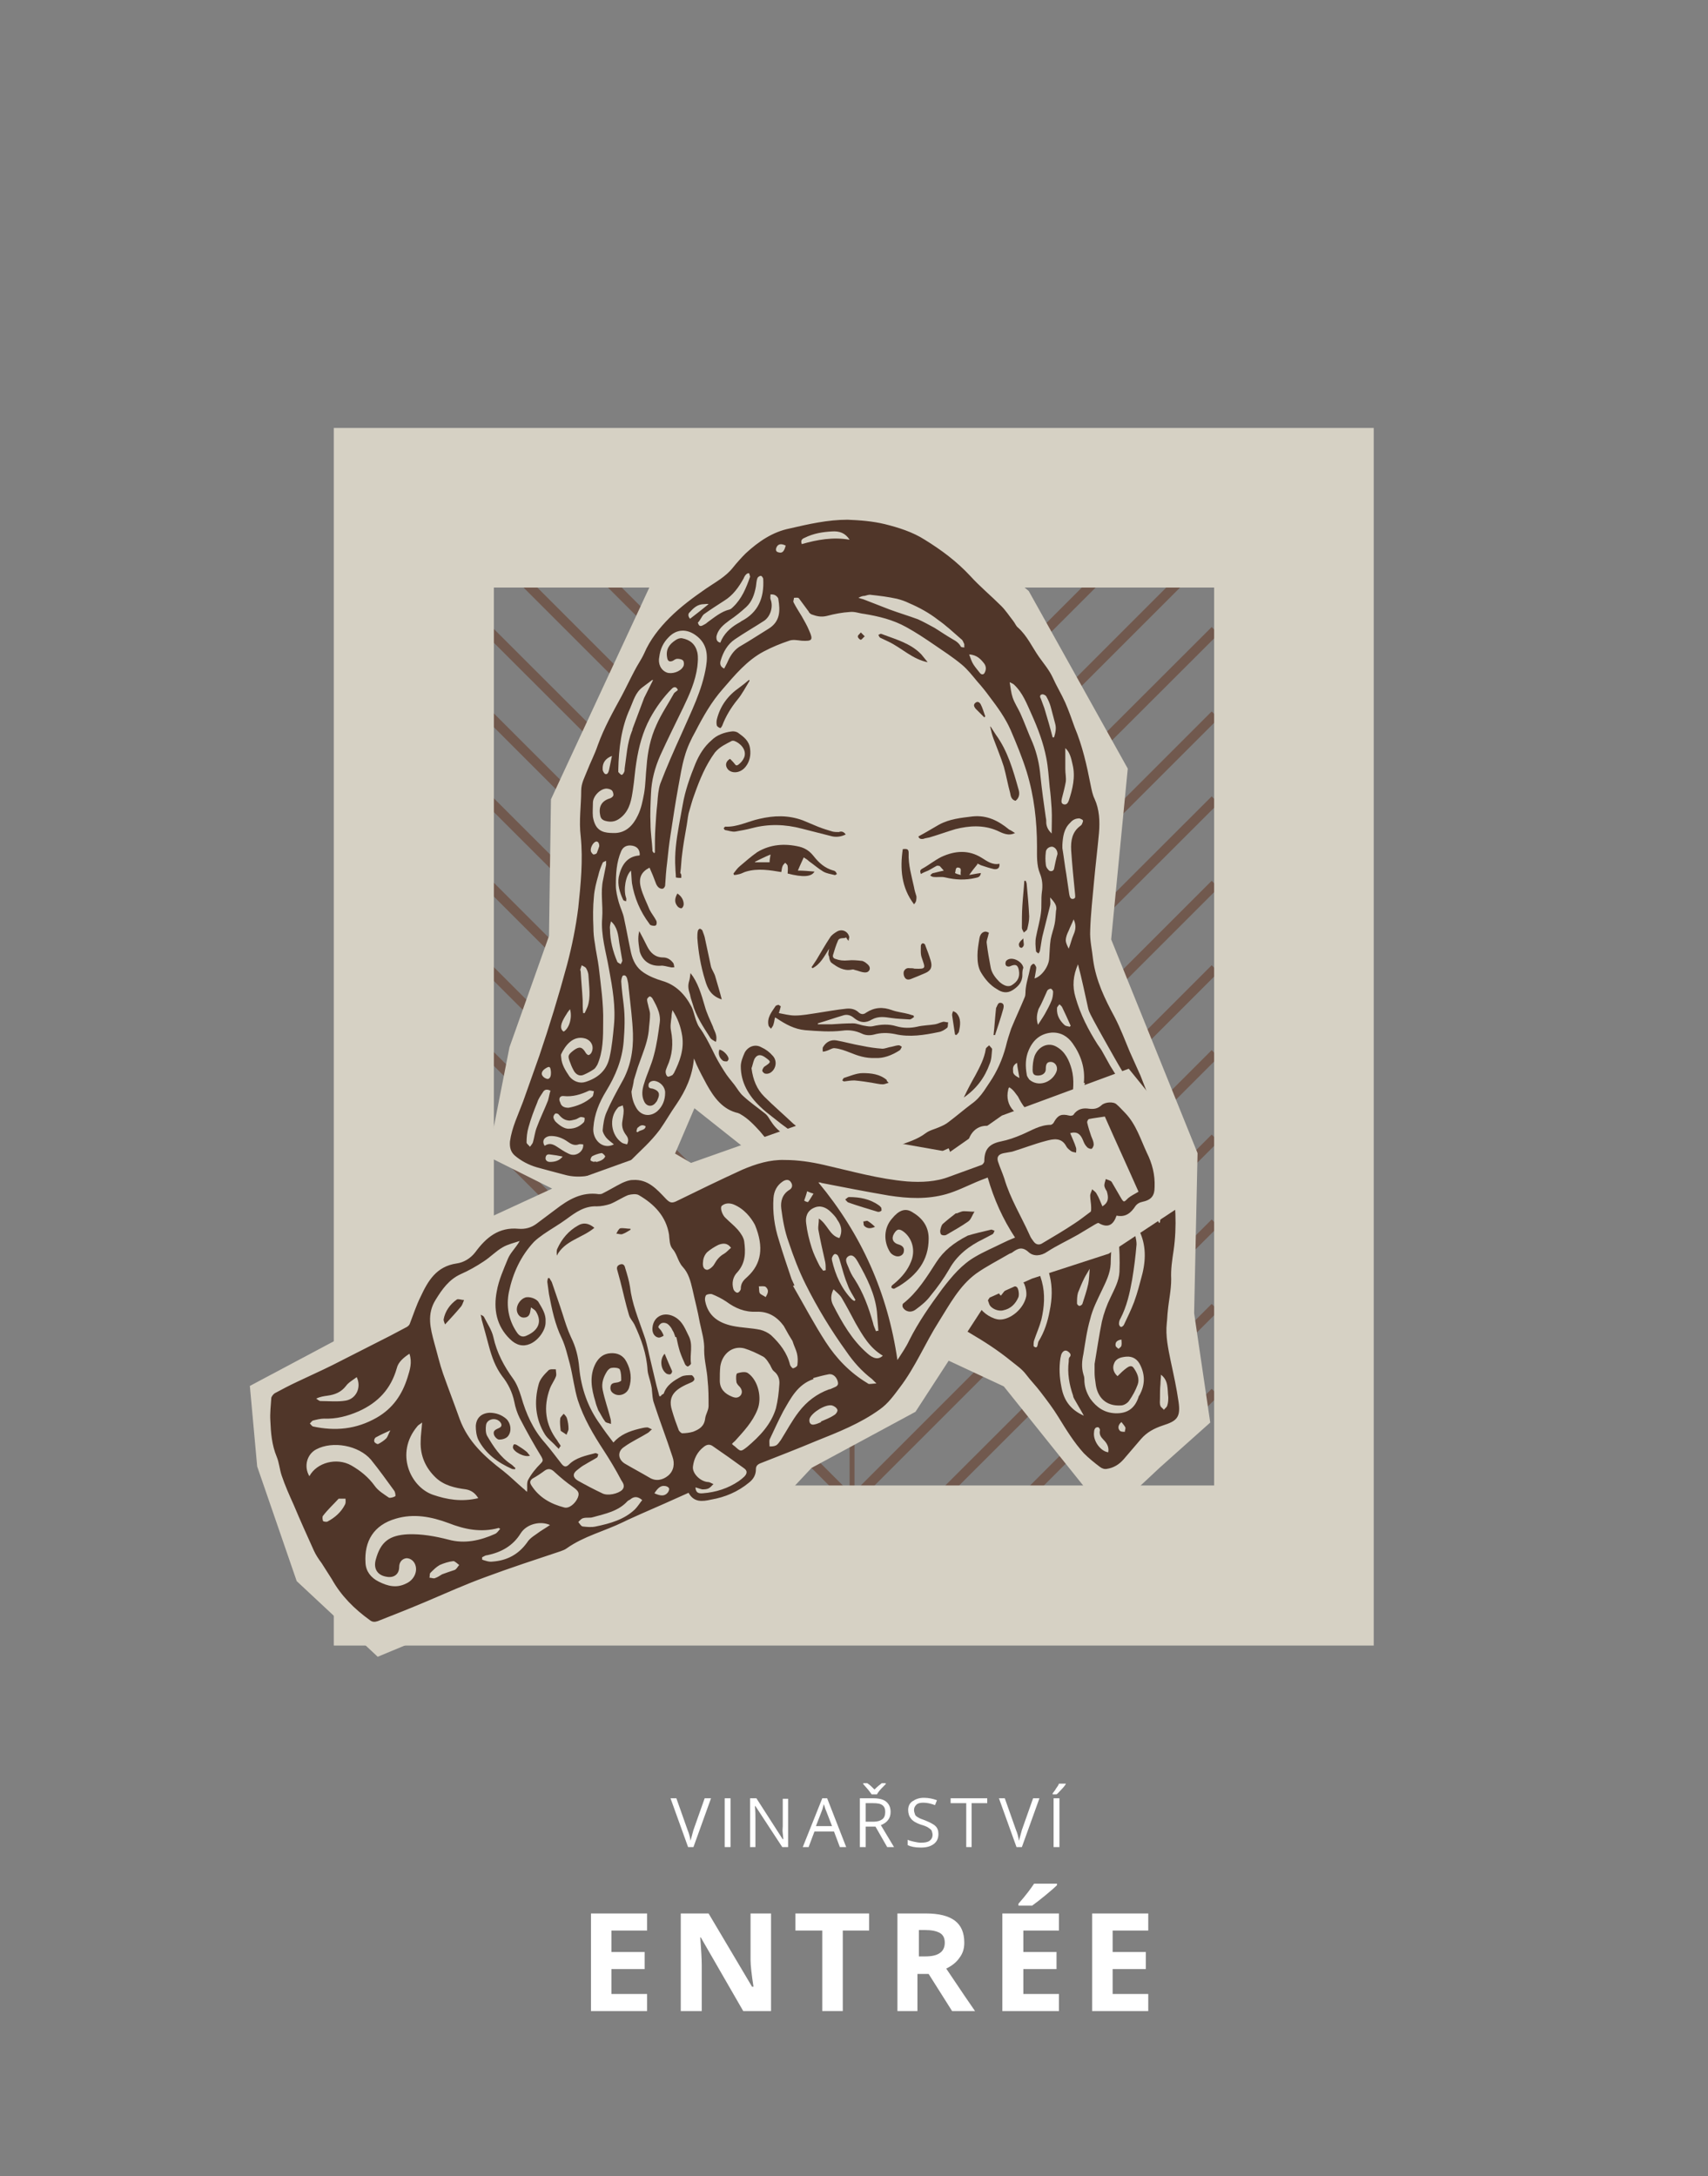 <?xml version="1.0" encoding="utf-8"?>
<!-- Generator: Adobe Illustrator 25.2.1, SVG Export Plug-In . SVG Version: 6.00 Build 0)  -->
<svg version="1.1" id="Vrstva_1" xmlns="http://www.w3.org/2000/svg" xmlns:xlink="http://www.w3.org/1999/xlink" x="0px" y="0px"
	 viewBox="0 0 350 445.9" style="enable-background:new 0 0 350 445.9;" xml:space="preserve">
<rect x="0" y="0" width="350" height="445.9" fill="#808080" stroke="none"/>
<style type="text/css">
	.st0{fill:none;stroke:#71594E;}
	.st1{clip-path:url(#SVGID_2_);fill:none;stroke:#71594E;stroke-width:2;}
	.st2{fill:none;stroke:#71594E;stroke-width:2;}
	.st3{clip-path:url(#SVGID_4_);fill:none;stroke:#71594E;stroke-width:2;}
	.st4{clip-path:url(#SVGID_6_);fill:none;stroke:#71594E;stroke-width:2;}
	.st5{fill:#D6D1C4;}
	.st6{fill:#FFFFFF;}
	.st7{fill:#503629;}
</style>
<g>
	<line class="st0" x1="174.6" y1="305.5" x2="174.6" y2="107.9"/>
	<g>
		<defs>
			<rect id="SVGID_1_" x="94.6" y="97.9" width="164" height="207.6"/>
		</defs>
		<clipPath id="SVGID_2_">
			<use xlink:href="#SVGID_1_"  style="overflow:visible;"/>
		</clipPath>
		<line class="st1" x1="100.1" y1="59.8" x2="174.2" y2="133.9"/>
		<line class="st1" x1="100.1" y1="77.2" x2="174.2" y2="151.2"/>
		<line class="st1" x1="100.1" y1="94.5" x2="174.2" y2="168.6"/>
	</g>
	<line class="st2" x1="100.1" y1="111.8" x2="174.2" y2="185.9"/>
	<line class="st2" x1="100.1" y1="129.2" x2="174.2" y2="203.2"/>
	<line class="st2" x1="100.1" y1="146.5" x2="174.2" y2="220.6"/>
	<line class="st2" x1="100.1" y1="163.9" x2="174.2" y2="237.9"/>
	<line class="st2" x1="100.1" y1="181.2" x2="174.2" y2="255.3"/>
	<line class="st2" x1="100.1" y1="198.5" x2="174.2" y2="272.6"/>
	<line class="st2" x1="100.1" y1="215.9" x2="174.2" y2="290"/>
	<g>
		<defs>
			<rect id="SVGID_3_" x="94.6" y="97.9" width="164" height="207.6"/>
		</defs>
		<clipPath id="SVGID_4_">
			<use xlink:href="#SVGID_3_"  style="overflow:visible;"/>
		</clipPath>
		<line class="st3" x1="100.1" y1="233.2" x2="174.2" y2="307.3"/>
		<line class="st3" x1="100.1" y1="250.6" x2="174.2" y2="324.6"/>
		<line class="st3" x1="100.1" y1="267.9" x2="174.2" y2="342"/>
		<line class="st3" x1="100.1" y1="285.3" x2="174.2" y2="359.3"/>
		<line class="st3" x1="249" y1="59.8" x2="174.9" y2="133.9"/>
		<line class="st3" x1="249" y1="77.2" x2="174.9" y2="151.2"/>
		<line class="st3" x1="249" y1="94.5" x2="174.9" y2="168.6"/>
	</g>
	<line class="st2" x1="249" y1="111.8" x2="174.9" y2="185.9"/>
	<line class="st2" x1="249" y1="129.2" x2="174.9" y2="203.2"/>
	<line class="st2" x1="249" y1="146.5" x2="174.9" y2="220.6"/>
	<line class="st2" x1="249" y1="163.9" x2="174.9" y2="237.9"/>
	<line class="st2" x1="249" y1="181.2" x2="174.9" y2="255.3"/>
	<line class="st2" x1="249" y1="198.5" x2="174.9" y2="272.6"/>
	<line class="st2" x1="249" y1="215.9" x2="174.9" y2="290"/>
	<g>
		<defs>
			<rect id="SVGID_5_" x="94.6" y="97.9" width="164" height="207.6"/>
		</defs>
		<clipPath id="SVGID_6_">
			<use xlink:href="#SVGID_5_"  style="overflow:visible;"/>
		</clipPath>
		<line class="st4" x1="249" y1="233.2" x2="174.9" y2="307.3"/>
		<line class="st4" x1="249" y1="250.6" x2="174.9" y2="324.6"/>
		<line class="st4" x1="249" y1="267.9" x2="174.9" y2="342"/>
		<line class="st4" x1="249" y1="285.3" x2="174.9" y2="359.3"/>
	</g>
	<path class="st5" d="M248.7,304.4H101.2v-184h147.6V304.4z M281.5,304.4v-184V87.7h-32.8H101.2H68.4v32.8v184v31.7v1h213.1V304.4z"
		/>
	<g>
		<path class="st6" d="M144.4,368.5h1.3l-3.6,10h-1.1l-3.6-10h1.2l2.3,6.5c0.3,0.7,0.5,1.5,0.6,2.2c0.2-0.7,0.4-1.5,0.6-2.2
			L144.4,368.5z"/>
		<path class="st6" d="M148.5,378.5v-10h1.2v10H148.5z"/>
		<path class="st6" d="M161.6,378.5h-1.3l-5.5-8.4h-0.1c0.1,1,0.1,1.9,0.1,2.7v5.7h-1.1v-10h1.3l5.4,8.4h0.1c0-0.1,0-0.5-0.1-1.2
			s0-1.1,0-1.4v-5.7h1.1V378.5z"/>
		<path class="st6" d="M172.1,378.5l-1.2-3.2h-4l-1.2,3.2h-1.2l4-10h1l3.9,10H172.1z M170.5,374.2l-1.2-3.1
			c-0.2-0.4-0.3-0.9-0.5-1.4c-0.1,0.4-0.2,0.9-0.4,1.4l-1.2,3.1H170.5z"/>
		<path class="st6" d="M177.4,374.3v4.2h-1.2v-10h2.7c1.2,0,2.1,0.2,2.7,0.7c0.6,0.5,0.9,1.2,0.9,2.1c0,1.3-0.7,2.2-2,2.7l2.7,4.5
			h-1.4l-2.4-4.2H177.4z M176.9,365.4h0.8c0.5,0.3,1,0.8,1.5,1.3c0.6-0.6,1.1-1,1.5-1.3h0.8v0.2l-0.5,0.5c-0.7,0.7-1.1,1.2-1.3,1.6
			h-1.1c-0.1-0.2-0.3-0.4-0.5-0.7s-0.6-0.7-1.2-1.4V365.4z M177.4,373.3h1.6c0.8,0,1.4-0.2,1.8-0.5s0.6-0.8,0.6-1.5
			c0-0.7-0.2-1.1-0.6-1.4c-0.4-0.3-1-0.4-1.9-0.4h-1.5V373.3z"/>
		<path class="st6" d="M192.3,375.8c0,0.9-0.3,1.6-1,2.1s-1.5,0.7-2.6,0.7c-1.2,0-2.1-0.2-2.7-0.5V377c0.4,0.2,0.9,0.3,1.3,0.4
			s1,0.2,1.4,0.2c0.8,0,1.4-0.1,1.8-0.4s0.6-0.7,0.6-1.2c0-0.3-0.1-0.6-0.2-0.9c-0.1-0.2-0.4-0.4-0.7-0.6c-0.3-0.2-0.8-0.4-1.5-0.6
			c-0.9-0.3-1.6-0.7-2-1.2c-0.4-0.5-0.6-1.1-0.6-1.8c0-0.8,0.3-1.4,0.9-1.8s1.3-0.7,2.3-0.7c1,0,1.9,0.2,2.7,0.5l-0.4,1
			c-0.8-0.3-1.6-0.5-2.4-0.5c-0.6,0-1.1,0.1-1.4,0.4s-0.5,0.6-0.5,1.1c0,0.3,0.1,0.6,0.2,0.9s0.3,0.4,0.6,0.6
			c0.3,0.2,0.8,0.4,1.4,0.6c1,0.4,1.8,0.8,2.2,1.2C192.1,374.6,192.3,375.1,192.3,375.8z"/>
		<path class="st6" d="M199.1,378.5H198v-9h-3.2v-1h7.5v1h-3.2V378.5z"/>
		<path class="st6" d="M211.7,368.5h1.3l-3.6,10h-1.1l-3.6-10h1.2l2.3,6.5c0.3,0.7,0.5,1.5,0.6,2.2c0.2-0.7,0.4-1.5,0.6-2.2
			L211.7,368.5z"/>
		<path class="st6" d="M215.7,367.5c0.2-0.3,0.5-0.6,0.7-1c0.3-0.4,0.5-0.7,0.6-1h1.4v0.1c-0.2,0.3-0.5,0.7-0.9,1.1s-0.7,0.8-1,1
			h-0.8V367.5z M215.9,378.5v-10h1.2v10H215.9z"/>
	</g>
	<g>
		<path class="st6" d="M121.1,412.1v-20h11.5v3.5h-7.3v4.4h6.8v3.5h-6.8v5.1h7.3v3.5H121.1z"/>
		<path class="st6" d="M139.5,412.1v-20h5.7l8.9,15h0.3c-0.4-2.6-0.6-4.4-0.6-5.5v-9.5h4.2v20h-5.7l-8.7-15.1h-0.1
			c0.2,2.7,0.3,4.6,0.3,5.7v9.4H139.5z"/>
		<path class="st6" d="M163,395.6v-3.5h15.1v3.5h-5.4v16.5h-4.2v-16.5H163z"/>
		<path class="st6" d="M183.9,412.1v-20h5.8c2.7,0,4.7,0.5,6,1.5c1.3,1,1.9,2.5,1.9,4.5c0,1.2-0.3,2.2-1,3.1
			c-0.6,0.9-1.5,1.6-2.7,2.2c3,4.5,5,7.4,5.9,8.7h-4.7l-4.8-7.6h-2.3v7.6H183.9z M188.2,400.9h1.4c1.3,0,2.3-0.2,3-0.7
			c0.6-0.4,1-1.1,1-2.1c0-0.9-0.3-1.6-1-2c-0.7-0.4-1.7-0.6-3-0.6h-1.3V400.9z"/>
		<path class="st6" d="M205.4,412.1v-20H217v3.5h-7.3v4.4h6.8v3.5h-6.8v5.1h7.3v3.5H205.4z M208.7,390.5v-0.4
			c1.6-1.8,2.6-3.2,3.2-4.1h4.7v0.3c-0.5,0.5-1.3,1.2-2.4,2.1c-1.1,0.9-2,1.6-2.7,2.1H208.7z"/>
		<path class="st6" d="M223.8,412.1v-20h11.5v3.5h-7.3v4.4h6.8v3.5h-6.8v5.1h7.3v3.5H223.8z"/>
	</g>
	<polygon class="st5" points="100,237 121.4,247.7 137.9,237.4 142.3,227.1 165.5,245.5 188.4,244.4 183.6,273.8 205.7,284.1 
		227,310.7 237.7,300.7 248,291.5 244.7,269.1 245.4,236.3 227.7,192.5 231.1,157.5 210.8,121.1 193.1,106.3 157.8,103.4 
		133.1,120.3 112.9,163.8 112.5,191.8 104.4,214.6 	"/>
	<path class="st7" d="M130.4,231.9c0.1,0,0.2,0.1,0.3,0.1c0.4-0.5,1.5-0.3,1.6-1.2c-0.6-0.4-1.1-0.2-1.5,0.2
		C130.5,231.1,130.5,231.6,130.4,231.9 M229.8,274.5c-0.7,0.1-1.3,0.4-1.2,1.2c0,0.3,0.4,0.5,0.6,0.7c0.2-0.2,0.6-0.4,0.6-0.7
		C229.9,275.3,229.8,274.9,229.8,274.5 M229.8,291.4c-0.7,0.6-0.8,1.3-0.3,1.8c0.2,0.2,0.6,0.2,1,0.2c0-0.3,0.2-0.7,0.1-0.9
		C230.4,292.1,230.1,291.8,229.8,291.4 M208.9,220.9c-0.2-1.2-0.4-2.1-0.5-3.1c-0.7,0.4-0.9,0.9-0.8,1.6
		C207.5,220.1,208.1,220.5,208.9,220.9 M161,111.8c-1-0.5-1.6-0.3-1.9,0.4c-0.2,0.5-0.1,0.9,0.5,1C160.3,113.4,160.7,113,161,111.8
		 M122.8,173.4c0-0.8-0.4-1.1-0.8-0.9c-0.6,0.3-1.1,1.4-0.9,2c0.1,0.2,0.3,0.5,0.5,0.6c0.2,0,0.6-0.1,0.7-0.3
		C122.5,174.3,122.7,173.7,122.8,173.4 M112.9,219.7c-0.1-1.2-0.3-1.3-1.2-0.7c-0.6,0.4-0.9,1-0.5,1.5c0.2,0.3,0.7,0.6,1.1,0.6
		C112.9,220.9,112.9,220.2,112.9,219.7 M115.3,237c-0.9-0.2-1.6-0.3-2.4-0.4c-0.5-0.1-1-0.1-1.1,0.6c-0.1,0.6,0.4,0.9,0.9,0.9
		C113.6,238.1,114.6,237.9,115.3,237 M227.1,225.3c-0.1,0-0.2,0-0.3,0c-0.2,0.7-0.6,1.4-0.7,2.1c-0.1,0.8,0.3,1.3,0.9,1.3
		c0.5,0,0.9-0.6,0.7-1.3C227.7,226.6,227.4,226,227.1,225.3 M122.3,238.1c0.3-0.1,0.8-0.2,1.2-0.5c0.2-0.1,0.6-0.6,0.5-0.7
		c-0.2-0.3-0.6-0.7-0.8-0.6c-0.6,0.1-1.2,0.3-1.8,0.6c-0.2,0.1-0.4,0.5-0.4,0.8c0,0.2,0.4,0.3,0.7,0.4
		C121.8,238,121.9,238,122.3,238.1 M125.4,154.9c-1.3,0.5-2,1.4-1.9,2.8c0,0.3,0.3,0.8,0.5,0.9c0.5,0.2,0.7-0.4,0.8-0.8
		C125,156.8,125.2,155.9,125.4,154.9 M141.4,126.8c1.3-1,2.6-2,3.8-3c-0.3-0.1-0.6,0-0.9,0c-1.3,0-2.1,0.7-2.9,1.6
		C141,125.7,140.9,126.2,141.4,126.8 M197.9,245.2c0.2-1.4,0.7-2.7,0.4-4.2c-0.3,0.4-0.6,0.7-0.9,1c-0.6,0.6-0.8,1.3-0.7,2.1
		C196.7,244.9,197.1,245.3,197.9,245.2 M237.5,250.6c0.1,0,0.1-0.1,0.2-0.1c0-0.3,0.1-0.6,0.1-1c0.1-1.3-0.3-2.4-1.2-3.3
		c-0.2-0.2-0.5-0.1-0.8-0.1c-0.1,0-0.2,0.4-0.1,0.6C236.3,248,236.9,249.3,237.5,250.6 M115.5,211.4c1.2-0.7,1.8-3,1.3-4.6
		c-0.2,0.3-0.5,0.6-0.7,1c-0.4,0.6-0.8,1.3-1,1.9C114.9,210.4,114.9,211,115.5,211.4 M232.1,243.9c-0.1-0.3-0.1-0.6-0.2-1
		c-0.2-0.6-0.4-1.1-0.6-1.7c-0.1-0.3-0.3-0.7-0.5-0.8c-0.2,0-0.6,0.3-0.8,0.5c-0.4,0.7-0.4,1.4,0.1,2.1
		C230.5,243.8,231.2,244,232.1,243.9 M207.6,230.8c-0.3,0.9,0,2.8,0.4,3.8c0.2,0.5,0.5,0.8,1,0.6c0.5-0.2,0.5-0.7,0.4-1.1
		c-0.2-0.8-0.4-1.5-0.8-2.2C208.5,231.5,208,231.2,207.6,230.8 M219,194.4c0.4-1,0.6-2,1-2.9c0.5-1.1,0.5-2.1,0-3.1
		c-0.3,0.8-0.7,1.5-1,2.3c-0.3,0.6-0.6,1.3-0.6,2C218.4,193.2,218.7,193.8,219,194.4 M219.2,210.4c0.1-0.1,0.2-0.2,0.2-0.2
		c-0.3-0.7-0.6-1.3-0.9-2c-0.3-0.6-0.5-1.1-0.8-1.7c-0.1-0.3-0.4-0.5-0.6-0.7c-0.2,0.3-0.5,0.5-0.5,0.8c-0.1,1.5,0.6,2.6,1.6,3.5
		C218.5,210.3,218.9,210.3,219.2,210.4 M198.6,134.1c0.3,0.8,0.5,1.5,0.9,2.1c0.4,0.6,0.9,1.2,1.3,1.7c0.3,0.4,0.8,0.4,1-0.1
		c0.3-0.6,0.3-1.2-0.1-1.8C201,135.1,200.2,134.2,198.6,134.1 M227.1,297.6c0.2-1.1-0.3-1.9-1-2.6c-0.5-0.5-0.9-1.1-0.7-1.9
		c0-0.2-0.1-0.5-0.3-0.6c-0.1-0.1-0.5,0-0.6,0.1c-0.2,0.2-0.3,0.5-0.3,0.8C223.9,295.2,225.5,297.4,227.1,297.6 M215.4,231.5
		c-0.2-2.1,1-3.9,0-5.8C213.6,227.1,213.4,230.4,215.4,231.5 M223.3,260c-0.4,0.7-0.8,1.3-1.1,1.9c-0.5,1-0.9,2-1.3,3
		c-0.2,0.7-0.2,1.4-0.2,2.2c0,0.2,0.3,0.5,0.5,0.5c0.2,0,0.5-0.2,0.6-0.4c0.4-1.3,0.9-2.7,1.2-4.1
		C223.2,262.1,223.2,261.1,223.3,260 M237.9,281.7c0,0.7-0.1,1.3-0.1,1.9c-0.1,1-0.1,2-0.1,3c0,0.5-0.1,1,0.1,1.5
		c0.1,0.3,0.5,0.5,0.7,0.8c0.2-0.3,0.6-0.5,0.7-0.9c0.2-0.6,0.2-1.2,0.2-1.7C239.2,284.7,239.5,282.9,237.9,281.7 M216.7,175
		c0-0.8-0.5-1.4-1.1-1.5c-0.7,0-1.3,0.5-1.3,1.2c-0.1,0.8-0.1,1.6,0,2.4c0,0.4,0.2,0.8,0.5,1.1c0.3,0.5,1.1,0.4,1.2-0.2
		C216.2,177,216.4,176,216.7,175 M212.7,210c0.5-0.8,1-1.5,1.4-2.2c0.5-0.9,1-1.8,1.4-2.8c0.2-0.5,0.3-1.2,0.3-1.8
		c0-0.2-0.3-0.6-0.5-0.6c-0.2,0-0.6,0.2-0.7,0.4c-0.6,1.3-1.1,2.6-1.8,3.8C212.5,207.8,212.3,208.7,212.7,210 M215.7,151.1
		c0.1,0,0.2,0,0.3,0c0.3-1,0.5-1.9,0.2-2.9c-0.3-1.1-0.6-2.3-0.9-3.4c-0.2-0.7-0.5-1.4-0.9-2.1c-0.1-0.2-0.6-0.5-0.9-0.4
		c-0.5,0.1-0.4,0.6-0.2,0.9c0.2,0.6,0.5,1.3,0.7,1.9C214.6,147.1,215.2,149.1,215.7,151.1 M116.5,231.3c1.5,0,2.4-0.6,3.1-1.3
		c0.2-0.2,0.2-0.6,0.2-0.9c0-0.1-0.5-0.2-0.8-0.2c-0.4,0.1-0.7,0.4-1.1,0.5c-0.5,0.1-1,0.3-1.5,0.2c-0.8-0.1-1.4-0.6-1.9-1.2
		c-0.1-0.2-0.6-0.3-0.7-0.2c-0.2,0.1-0.4,0.5-0.4,0.7c0,0.3,0.2,0.6,0.4,0.9C114.6,230.6,115.6,231.3,116.5,231.3 M208.2,252.1
		c-3.4,1.6-3.2,5.7-2.3,8.1c0.1,0.2,0.4,0.4,0.5,0.3c0.2-0.1,0.4-0.3,0.4-0.5c0.1-0.2,0-0.4,0-0.7c0-1.4-0.1-2.7,0.4-4.1
		C207.6,254.2,207.9,253.2,208.2,252.1 M125.2,188.8c-0.1,0.5-0.3,1-0.2,1.6c0,2.3,0.6,4.6,1.5,6.7c0.1,0.2,0.5,0.3,0.7,0.5
		c0.1-0.3,0.4-0.6,0.3-0.9c-0.2-1.2-0.4-2.3-0.6-3.5C126.7,191.6,126.5,189.9,125.2,188.8 M119.5,207.6c0.1,0,0.2,0,0.3,0
		c0.2-0.4,0.4-0.8,0.6-1.3c0.7-2,0.3-4.1,0.2-6.2c0-0.6-0.2-1.2-0.5-1.7c-0.2-0.3-0.6-0.4-0.9-0.6c-0.1,0.3-0.2,0.6-0.3,0.9
		c0,0.1,0.1,0.3,0.1,0.4c0.1,2,0.3,3.9,0.4,5.9C119.4,205.9,119.4,206.8,119.5,207.6 M174.1,110.6c-0.9-1.4-2.1-1.8-3.6-1.7
		c-1.9,0.1-3.8,0.4-5.6,1.3c-0.5,0.2-0.9,0.5-0.6,1.3C167.4,110.6,170.7,110,174.1,110.6 M116.5,227c1.7-0.3,3.5-1,4.9-2.3
		c0.2-0.2,0.2-0.7,0.3-1.1c-0.3,0-0.7-0.2-1-0.1c-1.7,0.8-3.4,1.3-5.2,1.1c-0.8-0.1-1.1,0.6-0.7,1.3C115,226.7,115.6,227,116.5,227
		 M128.5,234.5c0.4-0.8,0.2-1.4-0.2-1.9c-0.6-0.8-0.9-1.6-0.8-2.6c0.1-0.8,0.3-1.6,0.3-2.4c0-0.4-0.1-0.7-0.2-1.1
		c-0.3,0.2-0.8,0.2-1,0.5c-1.9,2.1-1.4,5.7,0.9,7.2C127.9,234.4,128.2,234.4,128.5,234.5 M111.6,234.8c0.9-0.6,1.6-0.4,2.4,0.1
		c0.8,0.5,1.6,1.1,2.5,1.5c1.5,0.8,3.2-0.5,3-1.9c-0.3,0-0.7-0.1-0.9,0c-0.8,0.3-1.5,0-2.2-0.5c-1.1-0.8-2.4-1.3-3.8-1.2
		C111.5,233,111,233.8,111.6,234.8 M218.3,153.3c0,0.7,0,1.3,0,2c0,0.8,0,1.5,0,2.3c0,0.9,0.2,1.7,0.1,2.6c-0.2,1.1-0.5,2.3-0.8,3.4
		c-0.1,0.5-0.2,1,0.3,1.2c0.6,0.2,0.9-0.2,1.1-0.7c0.8-2.4,1.4-4.9,0.8-7.4C219.5,155.3,219.2,154.1,218.3,153.3 M227.8,232.7
		c-1.2,0.8-1.2,2-1.6,3.1c-1.2,3.7-1.3,7.5-0.3,11.2c0,0,0.1,0.1,0.3,0.2c0.1-1.1,0.1-2.1,0.1-3.1c0.1-2.9,0.7-5.7,1.2-8.5
		C227.8,234.7,227.8,233.7,227.8,232.7 M112.8,223.5c-0.8-0.4-1.3-0.2-1.6,0.4c-0.4,0.6-0.9,1.3-1.1,2c-0.7,1.7-1.3,3.3-1.8,5.1
		c-0.3,1-0.4,2.1-0.4,3.1c0,0.3,0.5,0.6,0.7,0.9c0.2-0.3,0.5-0.6,0.6-0.9c0.3-1,0.4-2.1,0.8-3.1c0.7-1.9,1.6-3.7,2.3-5.5
		C112.5,224.8,112.6,224.1,112.8,223.5 M222.1,290.1c-0.7-1.3-1.4-2.4-2-3.5c-0.1-0.2-0.2-0.4-0.2-0.6c-0.8-2.3-1.2-4.6-0.9-7
		c0-0.3,0-0.6,0.1-0.8c0.6-0.6,0.1-1-0.3-1.3c-0.5-0.3-0.9-0.1-1.2,0.4c-0.2,0.3-0.2,0.7-0.3,1c-0.3,2-0.2,3.9,0.2,5.9
		C218,287,219.4,288.9,222.1,290.1 M143,127.6c0.2,0.6,0.4,0.8,0.9,0.6c0.4-0.2,0.8-0.4,1.1-0.7c1.4-1,2.8-2.2,4.5-2.6
		c0.3-0.1,0.5-0.3,0.7-0.5c1.8-1.7,2.7-3.9,3.5-6.2c0,0,0-0.1,0-0.1c-0.1-0.2-0.1-0.5-0.2-0.6c-0.1-0.1-0.4,0-0.6,0.2
		c-0.2,0.2-0.4,0.5-0.5,0.8c-1,1.8-2.2,3.5-4,4.6c-1.4,0.9-2.8,1.8-4.2,2.8C143.8,126.3,143.5,127.1,143,127.6 M137.8,207
		c-0.1,0.5-0.2,0.9-0.2,1.4c-0.1,0.9-0.3,1.9-0.1,2.8c0.5,2.6,0.3,5-0.8,7.4c-0.1,0.3-0.3,0.7-0.3,1c0,0.3,0.1,0.8,0.4,1
		c0.2,0.1,0.6-0.1,1-0.3c0.1-0.1,0.2-0.3,0.3-0.4c1.2-2.4,2.1-4.8,1.7-7.6C139.5,210.4,138.9,208.7,137.8,207 M147.6,131.7
		c0.7-1.8,2-3,3.5-3.9c0.3-0.2,0.6-0.3,0.8-0.5c3.5-1.8,4.7-4.8,4.5-8.6c0-0.3-0.3-0.7-0.5-0.7c-0.2,0-0.6,0.2-0.7,0.5
		c-0.2,0.5-0.2,1.1-0.3,1.7c-0.3,1.6-0.8,3.1-2,4.2c-1.1,1-2.2,1.9-3.4,2.7c-1.2,0.9-2.4,1.8-2.7,3.4
		C146.8,131.1,146.9,131.5,147.6,131.7 M217.7,173.1c0,0.3,0,0.5,0,0.7c0.3,1.8,0.5,3.6,0.8,5.3c0.2,1.4,0.4,2.8,0.6,4.1
		c0.1,0.5,0.2,1.1,0.8,1c0.6-0.1,0.4-0.6,0.4-1c-0.3-3-0.6-6-0.8-9c-0.1-1.9,0.2-3.7,1.8-4.9c0.1-0.1,0.3-0.2,0.4-0.4
		c0.1-0.3,0.3-0.6,0.2-0.8c-0.1-0.2-0.5-0.3-0.7-0.4c-0.8,0-1.4,0.3-1.9,0.9C218,169.8,217.8,171.5,217.7,173.1 M232.4,250.6
		c-0.1,0.1-0.2,0.1-0.3,0.2c0.1,0.3,0.1,0.6,0.2,0.9c0.2,1.1,0.6,2.2,0.6,3.3c-0.2,2.4-0.5,4.8-0.9,7.2c-0.5,2.8-1.1,5.5-2.4,8
		c-0.2,0.3-0.3,0.7-0.3,1.1c0,0.2,0.2,0.6,0.4,0.6c0.1,0.1,0.5-0.2,0.6-0.4c0.7-1.5,1.5-3.1,2.1-4.7c0.7-1.9,1.2-3.9,1.7-5.8
		c0.8-3.3,0.7-6.5-1-9.5C233,251.1,232.7,250.9,232.4,250.6 M148.4,137c0.3-0.6,0.6-1.1,0.8-1.6c0.6-1.3,1.4-2.4,2.7-3.1
		c1.9-1.1,3.7-2.3,5.5-3.4c2.5-1.5,2.5-3.7,2.1-6.1c0-0.3-0.3-0.6-0.6-0.8c-0.3-0.2-0.7-0.2-1-0.2c0,0.3-0.1,0.7,0,1
		c0.6,1.5,0,3.5-1.3,4.4c-2,1.3-4.1,2.5-6,3.8c-1.5,1-2.4,2.6-2.9,4.3C147.5,135.9,147.5,136.6,148.4,137 M133.8,139.4
		c0,0-0.1-0.1-0.1-0.1c-0.7,0.5-1.3,1-2,1.5c-1.5,1.1-1.9,2.8-2.6,4.4c-1.8,3.9-2.3,8.2-2.4,12.5c0,0.2,0,0.4,0,0.5
		c0.2,0.2,0.4,0.5,0.7,0.6c0.1,0,0.4-0.3,0.5-0.6c0.1-0.2,0.1-0.4,0.1-0.7c0.4-2.6,0.5-5.2,1.5-7.7c0.1-0.1,0.1-0.3,0.1-0.4
		c0.8-2.1,1.6-4.3,2.4-6.4C132.6,141.8,133.2,140.6,133.8,139.4 M175.9,122.5c0.3,0.1,0.6,0.2,1,0.3c1.8,0.7,3.6,1.4,5.4,2.1
		c1.9,0.7,3.9,1.3,5.8,2c1.1,0.5,2.2,1.1,3.3,1.7c1,0.6,2,1.3,3,1.9c0.9,0.6,1.9,0.9,2.5,2c0.1,0.2,0.5,0.1,0.7,0.2
		c0-0.2,0-0.5,0-0.7c-0.2-0.4-0.3-0.8-0.6-1c-1.6-1.4-3.1-2.8-4.8-4c-1.8-1.4-3.8-2.5-5.9-3.4c-0.8-0.4-1.7-0.7-2.5-0.9
		c-1.8-0.4-3.5-0.6-5.3-0.8c-0.4-0.1-0.9,0.1-1.3,0.2C176.7,122.1,176.3,122.3,175.9,122.5 M215.5,170.8c0-1.7,0.1-3.4,0-5.1
		c-0.1-1.5-0.2-2.9-0.4-4.4c-0.2-2-0.3-4-0.7-6c-0.6-3.1-1.7-6-3-8.9c-1-2.2-1.8-4.4-3.6-6.1c-0.2-0.2-0.5-0.3-0.9-0.5
		c0.2,1.2,0.3,2.2,0.6,3.1c0.4,1.2,1.1,2.2,1.6,3.3c0.9,2,1.6,4,2.5,6c0.9,2.2,1.4,4.5,1.6,6.8c0.3,2.9,0.7,5.7,1.1,8.5
		c0.1,0.4,0.1,0.8,0.1,1.2C214.5,169.7,215,170.3,215.5,170.8 M129.4,223.7c0.1,1.3,0.4,2.4,1.1,3.5c1,1.5,2.8,1.7,4.2,0.5
		c1.1-1,1.6-2.3,1.6-3.8c0-1.2-1-2.2-2.1-2.4c-0.7-0.1-1.3,0.3-1.3,0.8c-0.1,0.8,0.5,0.7,0.9,0.8c1.2,0.4,1.5,1,1,2.1
		c-0.1,0.3-0.2,0.5-0.4,0.7c-0.7,1-1.9,0.9-2.4-0.2c-0.6-1.2-0.4-2.5,0-3.7c0.6-2,1.5-3.8,2-5.8c0.6-2.2,0.9-4.5,1.2-6.7
		c0.1-0.7,0-1.4-0.2-2.1c-0.3-1-0.8-1.9-1.3-2.8c-0.1-0.2-0.5-0.5-0.6-0.4c-0.2,0.1-0.5,0.4-0.5,0.6c0,0.4,0.1,0.7,0.2,1.1
		c0.1,0.6,0.4,1.3,0.4,1.9c0,0.9-0.1,1.8-0.2,2.7c-0.1,2-0.7,3.8-1.4,5.7c-0.3,0.8-0.6,1.7-0.9,2.5c-0.3,0.9-0.5,1.7-0.8,2.6
		C129.8,222.1,129.6,222.9,129.4,223.7 M125.8,234.5c-0.6-0.5-1.2-0.9-1.6-1.4c-0.3-0.4-0.7-1-0.7-1.5c0.1-1.2,0.3-2.6,0.8-3.7
		c0.9-2.1,2-4.1,3.1-6.1c1.8-3.1,2.4-6.5,2.3-10c-0.1-2.9-0.5-5.8-0.8-8.7c-0.1-0.7-0.1-1.5-0.3-2.2c-0.1-0.5-0.3-1.2-0.9-1
		c-0.2,0-0.4,0.8-0.4,1.2c0.1,1.6,0.3,3.2,0.5,4.8c0.3,2.5,0.2,5,0,7.5c-0.3,3.8-1.7,7.1-3.6,10.2c-1.4,2.3-2.4,4.7-2.6,7.4
		C121.3,233.5,123.5,235.7,125.8,234.5 M206.8,222.8c-0.1,0.2-0.2,0.3-0.2,0.5c-0.4,1.6,0,3.2,1.1,4.3c1.7,1.8,2.9,4,4.1,6.1
		c1.4,2.5,1.7,5.3,2.1,8.1c0.3,2.2,0.5,4.5,0.7,6.7c0.1,1,0.3,1.9,0.5,2.8c0.5,2.1,1.1,4.2,1.7,6.2c0.1,0.4,0.3,0.9,0.6,1.2
		c0.1,0.2,0.4,0.3,0.5,0.3c0.1,0,0.3-0.3,0.3-0.5c0.1-0.2,0.1-0.4,0.1-0.6c-0.2-0.9-0.4-1.7-0.6-2.6c-0.5-2-1.1-4.1-1.3-6.2
		c-0.3-2.7-0.6-5.3-0.6-8c-0.1-5.4-2.4-9.9-5.7-14c-0.6-0.7-1.1-1.6-1.5-2.4C208.1,224.1,207.7,223.3,206.8,222.8 M220.9,197.6
		C221,197.6,220.9,197.6,220.9,197.6c-1,2.3-1.2,4.5-0.5,6.8c1,3.5,2.6,6.6,4.5,9.6c0.4,0.6,0.8,1.1,1.1,1.7c0.5,0.9,1,1.8,1.5,2.7
		c1.1,1.8,2.3,3.6,3.3,5.5c1.2,2.4,2.4,4.8,3.2,7.4c0.7,2.3,0.7,4.7,1,7.1c0,0.3,0.2,0.9,0.4,1c0.5,0.1,0.5-0.4,0.5-0.8
		c0.3-3.7-0.4-7.3-1.8-10.8c-0.8-1.9-1.7-3.8-2.6-5.6c-1-1.9-2.1-3.6-3.1-5.4c-1.4-2.5-2.9-5.1-4.3-7.7c-0.4-0.8-0.9-1.6-1.1-2.4
		C222.3,203.6,221.7,200.6,220.9,197.6 M209,238c-0.3,1.5,0.2,2.9,0.4,4.4c0.2,1.5,0.6,3,0.7,4.5c0.1,1.1-0.1,2.2,0.1,3.2
		c0.5,2.4,1,4.8,1.6,7.1c0.5,1.8,1.2,3.6,1.7,5.4c0.7,2.6,0.5,5.2-0.1,7.8c-0.4,1.5-1,2.8-1.5,4.3c-0.1,0.3-0.1,0.7-0.1,1.1
		c0,0.1,0.3,0.3,0.5,0.3c0.1,0,0.3-0.2,0.3-0.4c0.1-0.3,0.1-0.6,0.2-0.8c1.2-1.9,1.9-4.1,2.3-6.3c0.5-2.4,0.6-4.8,0-7.2
		c-0.8-3.3-1.7-6.6-2.5-10c-0.2-0.9-0.3-2-0.3-2.9c0-2.8-0.2-5.5-1.1-8.1C210.9,239.3,210.1,238.4,209,238 M205.1,265.5
		c0.4-0.5,0.7-0.9,1.1-1.4c0.5-0.6,1.6-0.7,2.1-0.4c0.4,0.2,0.6,1.5,0.4,2.1c-0.6,1.4-1.6,2.4-3.1,2.7c-1.1,0.3-2.6-0.4-2.9-1.3
		c-0.8-2.1-1-4.4-0.8-6.6c0.3-4.2,2.6-7.8,4.2-11.6c0.5-1.1,1-2.1,1.5-3.2c0.1-0.2-0.1-0.6-0.2-0.9c-0.3,0.1-0.7,0.2-0.8,0.4
		c-1.6,2.6-3.2,5.2-4.7,7.9c-1.4,2.4-2.1,5.1-2.3,7.8c-0.2,2.3,0.2,4.7,1.2,6.9c0.6,1.2,2.7,2.5,4.1,2.5c2.2,0,4.9-2.2,5.4-4.8
		c0.1-0.8-0.1-1.8-0.4-2.5c-0.6-1.2-3-1.6-4.2-0.9C204.4,263,204.1,264.7,205.1,265.5 M138.9,141.4c-0.2-0.6-0.7-0.8-1.2-0.3
		c-1.8,1.8-3.3,3.9-4.5,6.1c-1.5,2.8-2.3,5.8-2.8,9c-0.3,1.8-0.4,3.7-0.7,5.6c-0.3,2-0.6,4-2.2,5.5c-1.1,1-2.1,1.3-3.5,0.9
		c-0.6-0.2-0.9-0.5-1-1.1c-0.4-1.8,0.3-3,2-3.5c0.3-0.1,0.7-0.4,0.7-0.7c0-0.3-0.1-0.8-0.4-1c-0.3-0.2-0.7-0.3-1.1-0.3
		c-1.3,0.1-2.7,1.6-2.7,2.9c0,1-0.1,1.9,0,2.9c0.1,0.6,0.3,1.3,0.6,1.8c0.9,1.5,2.5,1.5,4,1.5c2.3-0.1,3.7-1.7,4.6-3.6
		c0.7-1.4,1-3,1.3-4.6c0.3-1.8,0.3-3.7,0.5-5.5c0.2-2.9,0.8-5.8,2-8.4c1-2.3,2.4-4.3,3.6-6.5C138.2,141.9,138.6,141.7,138.9,141.4
		 M198.2,234.9c0.1,0.6,0,1.4,0.2,2c0.1,0.4,0.4,0.9,0.8,1.1c0.8,0.4,1.4-0.1,1.3-1c-0.1-0.5-0.2-0.9-0.3-1.3
		c-0.3-1.1,0-2.1,0.8-2.8c0.4-0.3,1.1-0.3,1.7-0.3c0.6,0,0.6,0.6,0.7,1.1c0.3,1.6,0.1,3.1-0.4,4.6c-1.1,2.8-2.3,5.6-3.5,8.3
		c-1.1,2.7-2.3,5.3-3.5,8c-1,2.1-1.5,4.4-2,6.7c-0.4,1.8-0.2,3.4,0.6,4.9c0.2,0.4,0.8,0.8,1.2,1c0.2,0.1,0.5-0.2,0.8-0.3
		c0,0,0-0.4-0.2-0.5c-1-0.5-1.2-1.6-1.2-2.5c-0.2-2.2,0.4-4.3,1.2-6.2c1.4-3.3,3.1-6.4,4.7-9.6c1.1-2.1,2.2-4.2,3.2-6.4
		c1.3-2.9,1.8-5.8,0.9-9c-0.2-0.8-0.6-1.5-1.4-1.7C200.7,229.9,198.5,231.9,198.2,234.9 M222.3,221.9c-0.1,0-0.2,0-0.2,0
		c0.3-3-0.6-5.7-2.3-8.1c-1-1.4-2.4-2.3-4.3-2.2c-2.3,0.2-3.8,1.5-4.7,3.6c-0.7,1.6-0.7,3.3-0.4,5c0,0.3,0.3,0.7,0.5,1
		c1.8,1.6,4.5,0.7,5.5-1.4c0.1-0.2,0.2-0.5,0.2-0.8c0-0.8-0.6-1.4-1.3-1.4c-0.7,0-1,0.4-1,1.4c0,0,0,0.1,0,0.1
		c0,0.8-0.7,1.3-1.6,1.3c-0.8,0-1.1-0.3-1.1-1.2c0-0.9,0.1-1.9,0.4-2.8c0.8-2,2.8-2.9,4.5-1.9c1.8,1,2.6,2.8,3.1,4.6
		c0.6,2.2,0.3,4.5,0,6.7c-0.3,1.9-0.7,3.7-1,5.6c-0.2,0.9-0.5,1.9-0.5,2.8c-0.1,2.2-0.1,4.5-0.1,6.7c0,0.9,0.3,1.8,0.5,2.7
		c0.1,0.2,0.4,0.3,0.6,0.5c0.1-0.3,0.4-0.5,0.4-0.8c0-0.4-0.2-0.8-0.2-1.2c0.1-2.5,0.1-4.9,0.5-7.4c0.3-2.3,1.1-4.5,1.6-6.8
		C221.8,225.9,222.1,223.9,222.3,221.9 M134,174.8c0.1,0,0.2-0.1,0.2-0.1c0-0.1,0-0.2,0-0.4c0-1.5,0-3.1,0.1-4.6
		c0.1-1.7,0.2-3.4,0.4-5.1c0.1-1.4,0.2-2.8,0.6-4c1.3-3.4,2.8-6.8,4.3-10.1c2-4.6,4.3-9,5.1-14c0.4-2.5,0.1-4.7-2.1-6.3
		c-1.9-1.4-4-1.3-5.6,0.4c-1.1,1.1-1.7,2.4-1.9,4c-0.3,1.4,0.3,2.7,1.5,3.2c1,0.4,2.8-0.1,3.4-1.2c0.2-0.3,0.2-0.9,0-1.2
		c-0.2-0.3-0.8-0.4-1.2-0.4c-0.3,0-0.6,0.2-0.9,0.4c-0.7,0.3-1.1,0.1-1.2-0.7c-0.3-1.7,0.5-2.7,1.7-3.5c0.4-0.3,1-0.5,1.4-0.4
		c1.6,0.3,2.7,1.2,3.1,2.9c0.2,1,0.1,1.9,0,2.9c-0.4,3-1.6,5.7-2.9,8.4c-1.6,3.3-3.2,6.5-4.7,9.8c-1.1,2.5-1.8,5.1-1.9,7.8
		c-0.1,2.1-0.2,4.2-0.1,6.2c0,1.8,0.3,3.6,0.4,5.4C133.6,174.3,133.8,174.6,134,174.8 M123.6,209.5c0,3,0,6-1.2,8.7
		c-0.2,0.3-0.4,0.7-0.7,0.9c-0.6,0.4-1.3,0.8-2,1.1c-0.8,0.4-1.5,0.1-2-0.6c-0.3-0.5-0.6-1.1-0.8-1.7c-0.6-1.5-0.6-1.7,0.7-2.7
		c1.1-0.8,1.7-0.7,2.4,0.5c0.1,0.2,0.4,0.5,0.6,0.5c0.2,0,0.5-0.3,0.6-0.5c0.6-1.2,0-2.5-1.3-2.9c-2.5-0.7-4.1,1.5-4.9,3.2
		c-0.1,0.2,0,0.5,0,0.7c0.1,1.5,0.9,2.7,1.7,3.9c0.8,1,2.1,1.5,3.3,1.1c2.5-0.8,4.3-2.3,4.9-5c0.5-2.2,0.7-4.4,0.9-6.5
		c0.4-3.9-0.3-7.8-1-11.6c-0.6-3.5-1.7-6.9-1.4-10.5c0.2-2.6-0.4-5.3,0.2-7.9c0.2-1,0.4-2,0.6-3c0-0.2,0-0.5,0-0.8
		c-0.2,0.1-0.6,0.2-0.7,0.4c-0.4,0.9-0.7,1.7-0.9,2.6c-0.4,1.4-0.8,2.9-0.9,4.4c-0.2,2-0.2,4.1-0.1,6.2c0,1.1,0.1,2.2,0.3,3.3
		c0.2,1.6,0.6,3.3,0.8,4.9C123.1,201.8,123.7,205.6,123.6,209.5 M227.1,248.1c-0.1,0.5-0.3,0.8-0.3,1.2c0,0.4,0.1,0.9,0.2,1.3
		c0.2,1.3,0.6,2.5,0.7,3.8c0.1,1.5-0.1,3-0.1,4.6c-0.1,2-1,3.7-1.8,5.4c-0.9,1.9-1.9,3.8-2.4,5.9c-0.7,2.4-1,4.8-1.4,7.2
		c-0.3,1.4-0.4,2.7,0,4.1c0.1,0.3,0.2,0.6,0.2,1c0,1.5,0.4,2.7,1.2,4c1.3,1.8,2.9,2.9,5.1,3c2.4,0.1,4-0.9,4.8-3.3
		c0-0.1,0.1-0.3,0.2-0.4c1.1-2,1.2-4,0.2-6.1c-0.6-1.3-1.6-1.9-2.9-1.8c-1,0.1-2.1,0.3-2.5,1.4c-0.4,0.9-0.1,1.9,0.7,2.6
		c0.6-0.6,1.2-1.2,1.9-1.7c0.4-0.3,1-0.6,1.4,0c0.7,1,1.3,2.2,0.8,3.5c-0.4,1.1-1,2.2-1.7,3.2c-0.3,0.5-1.1,1-1.7,1
		c-3.1,0.2-4.9-1.7-5.2-4.6c-0.1-0.7-0.2-1.4-0.2-2.1c0-0.6,0-1.2,0-1.8c0.5-2.9,0.9-5.8,1.5-8.7c0.4-1.7,1-3.4,1.8-5
		c0.8-1.7,1.7-3.3,1.8-5.2c0.1-2.4,0-4.7-0.2-7.1c0-0.9-0.2-1.7-0.5-2.5C228.4,249.9,228.2,248.9,227.1,248.1 M215.2,183.9
		c0,0.7,0.1,1.2,0,1.6c-0.5,2.1-1.1,4.3-1.6,6.4c-0.2,0.9-0.3,1.9-0.5,2.9c0,0.2-0.2,0.4-0.3,0.6c-0.2-0.2-0.5-0.3-0.5-0.5
		c-0.1-1-0.2-1.9,0-2.9c0.3-1.6,0.8-3.3,1-4.9c0.2-1.4,0-2.8,0.2-4.3c0.2-1.3,0.1-2.6-0.4-3.8c-0.7-1.7-0.6-3.6-0.6-5.5
		c0-5.2-0.6-10.4-2.1-15.3c-0.9-2.9-2.1-5.8-3.3-8.6c-1.1-2.5-2.7-4.7-4.3-6.8c-0.8-1.1-1.6-2.1-2.5-3.1c-1-1.2-2-2.5-3.2-3.5
		c-1.8-1.5-3.8-2.8-5.7-4.1c-1.9-1.3-3.7-2.5-5.7-3.6c-2.7-1.5-5.6-2.2-8.6-2.7c-1-0.1-1.9-0.5-2.9-0.4c-1.6,0.1-3.2,0.4-4.7,0.8
		c-1.2,0.3-2.1,0.1-3.2-0.3c-0.2-0.1-0.5-0.3-0.6-0.6c-0.7-0.9-1.3-1.8-2-2.7c-0.2-0.2-0.6-0.1-1-0.1c0,0.3-0.2,0.7-0.1,0.9
		c0.5,1,1.1,1.9,1.7,2.9c0.5,0.9,1.1,1.9,1.5,2.9c0.9,2,0.6,2.2-1.5,2.1c-0.9-0.1-1.8-0.3-2.6,0c-1.8,0.6-3.5,1.3-5.2,2.2
		c-3.4,1.8-5.9,4.8-8.4,7.7c-2.3,2.6-4,5.6-5.6,8.7c-0.9,1.6-1.7,3.3-2.2,5.1c-0.6,2-0.9,4.1-1.3,6.2c-0.6,3.3-1.1,6.6-1.6,9.9
		c-0.3,1.9-0.5,3.8-0.7,5.7c-0.2,1.5-0.3,3.1-0.4,4.6c0,0.3-0.3,0.7-0.5,0.7c-0.3,0.1-0.7-0.1-0.9-0.3c-0.2-0.2-0.4-0.5-0.5-0.8
		c-0.4-1.1-0.8-2.1-1.3-3.2c-1.6,0.8-2.3,2-1.8,4c0.4,1.6,1.2,3.1,1.8,4.6c0.4,0.8,1,1.5,1.4,2.3c0.1,0.2,0.1,0.8-0.1,0.9
		c-0.2,0.2-0.7,0.1-1,0c-0.1,0-0.3-0.2-0.4-0.4c-1.8-2.4-3-5.2-3.5-8.2c-0.1-0.9-0.1-1.7-0.2-2.6c-1.1,1-1.6,3.9-1,5.6
		c0.1,0.2,0,0.4,0,0.7c-0.2-0.1-0.5-0.1-0.6-0.3c-0.7-1.5-1.2-3.1-0.9-4.7c0.5-2.3,1.6-4.2,4.2-4.4c0,0,0.1-0.1,0.1-0.1
		c0-1.1-0.5-1.7-1.5-1.9c-1.1-0.2-1.9,0.2-2.3,1.1c-1,2.3-1.1,4.7-1.1,7.1c0,1.1,0.3,2.3,0.6,3.4c0.3,1.1,0.9,2.2,1.1,3.4
		c0.5,2.3,0.9,4.6,1.4,6.9c0.4,1.7,1.1,3.1,2.6,4.1c1.2,0.8,2.5,1.3,3.8,1.7c2.8,0.8,4.7,2.8,6,5.3c0.4,0.8,0.6,1.8,0.9,2.7
		c0.2,0.5,0.4,1.1,0.7,1.5c1.1,1.5,1.9,3.1,2.7,4.7c0.7,1.5,1.5,2.9,2.4,4.3c0.6,1,1.4,1.9,2.1,2.8c0.6,0.8,1.1,1.7,1.8,2.3
		c1.4,1.3,3,2.4,4.5,3.6c0.4,0.3,0.7,0.8,1,1.3c0.7,1.1,1.5,2.1,2.7,2.8c0.4,0.2,0.8,0.5,1.2,0.8c1.2,0.8,2.3,1.7,3.5,2.4
		c1.3,0.7,2.8,1.3,4.2,1.8c2.4,0.7,4.8,0.2,7.3,0.1c0.5,0,1.1-0.1,1.5-0.3c2-0.7,3.9-1.5,5.8-2.3c1.9-0.7,4-1.3,5.7-2.6
		c0.8-0.6,1.8-0.8,2.7-1.2c0.7-0.3,1.4-0.6,2-1.1c1.6-1.2,3.1-2.5,4.7-3.7c1-0.7,1.8-1.6,2.5-2.6c0.4-0.6,0.8-1.2,1.2-1.8
		c1.5-2.2,2.6-4.7,3.3-7.3c0.3-1.3,0.7-2.5,1.1-3.7c0.9-2.2,1.9-4.3,2.8-6.5c0.2-0.5,0.1-1.2,0.2-1.8c0.1-0.8,0.3-1.6,0.5-2.4
		c0.2-0.7,0.3-1.4,0.5-2.1c0.1-0.2,0.4-0.5,0.6-0.5c0.2,0,0.4,0.4,0.5,0.6c0.1,0.2,0,0.4,0,0.7c-0.1,0.6-0.2,1.1-0.3,1.7
		c1.4-0.4,2.9-2.4,3-4.1c0.1-1.3,0.1-2.6,0.3-3.9c0.2-1.1,0.6-2.1,0.8-3.1c0.2-0.9,0.2-1.9,0.3-2.8
		C216.7,185.6,216,184.8,215.2,183.9 M194.4,235.3c-1.4,0.6-2.7,1.3-4,1.8c-1.3,0.5-2.7,0.9-4,1.3c-1.5,0.4-2.9,0.8-4.4,1.2
		c-1.8,0.5-3.5,1.1-5.3,1.4c-3,0.4-6.2,0.8-9-0.5c-2.2-1-4.4-2.4-6.5-3.8c-1.3-0.8-2.5-1.9-3.7-2.9c-0.7-0.6-1.2-1.3-1.8-2
		c-1.2-1.3-2.4-2.6-4-3.5c-0.1-0.1-0.3-0.1-0.4-0.2c-3.2-0.7-5-3.2-6.5-5.9c-0.7-1.3-1.4-2.6-2-3.9c-0.2-0.4-0.3-0.8-0.6-1.4
		c-0.3,3.6-1.7,6.6-3.6,9.4c-1.2,1.7-2.2,3.5-3.4,5.2c-0.9,1.2-1.9,2.3-2.9,3.3c-1.3,1.3-2.6,2.5-3.8,3.8c-1,1-2.3,1.3-3.6,1.6
		c-1.3,0.3-2.7,0.5-4.1,0.7c-1.8,0.3-3.5,0.3-5.2-0.2c-1.9-0.5-3.8-1-5.6-1.5c-1.7-0.5-3.2-1.3-4.5-2.4c-0.8-0.7-1.1-1.6-1-2.9
		c0.4-2.9,1.7-5.5,2.7-8.2c1.1-3.1,2.2-6.2,3.3-9.3c2.1-6.2,4-12.4,5.7-18.7c1-3.8,1.8-7.7,2.3-11.7c0.5-4.8,1-9.7,0.5-14.6
		c-0.4-3.2,0.1-6.3,0.1-9.4c0-1.5,0.7-2.7,1.2-4c0.7-1.8,1.6-3.5,2.2-5.3c1.3-3.6,3.1-6.8,4.9-10.1c0.9-1.7,1.7-3.4,2.6-5.1
		c0.6-1.2,1.4-2.3,2-3.6c1.2-2.8,3.1-5.2,5.2-7.3c2.3-2.3,4.9-4.2,7.5-6c1.9-1.3,4-2.4,5.5-4.3c0.8-1,1.7-2,2.6-2.9
		c2.6-2.4,5.5-4.4,9-5.1c3.9-0.9,7.8-1.8,11.9-1.8c2.5,0.1,5.1,0.3,7.6,0.9c2.8,0.7,5.7,1.6,8.2,3.2c3.4,2.1,6.5,4.4,9.3,7.4
		c2,2.2,4.3,4.1,6.4,6.2c0.9,0.9,1.6,2,2.4,3c0.4,0.5,0.6,1.1,1,1.4c1.9,1.7,2.9,4,4.3,6c1,1.4,2.1,2.7,2.8,4.2
		c0.8,1.8,1.8,3.4,2.6,5.2c0.7,1.6,1.3,3.3,1.9,5c1.6,3.8,2.5,7.8,3.3,11.9c0.2,1,0.4,2,0.8,2.8c1,2.2,1.1,4.6,0.9,7
		c-0.3,3.3-0.7,6.5-1,9.8c-0.3,3.4-0.7,6.8-0.8,10.2c-0.1,2,0.4,4,0.6,6c0.6,4.3,2.4,8,4.4,11.7c1.2,2.3,2.1,4.7,3.1,7.1
		c0.7,1.6,1.5,3.3,2.2,4.9c0.8,2,1.5,4,2.5,6c2.3,4.7,3.1,9.9,3.9,15c0.8,4.9,1.1,9.9,0.4,14.8c-0.3,2-0.6,3.9-0.5,5.9
		c0,2.3-0.5,4.4-0.7,6.6c-0.1,0.8-0.1,1.6-0.2,2.4c-0.3,2.7,0.3,5.3,0.8,7.8c0.6,2.8,1.2,5.5,1.6,8.3c0.5,3.3-0.4,4-3.2,4.9
		c-1.8,0.6-3.3,1.4-4.5,2.8c-1.2,1.4-2.4,2.8-3.6,4.2c-0.9,1-2,1.7-3.4,1.9c-0.5,0.1-1-0.1-1.4-0.4c-1.2-0.9-2.3-1.8-3.3-2.8
		c-2-2.2-3.6-4.8-5.2-7.4c-1.1-1.8-2.4-3.5-3.7-5.2c-0.9-1.2-2-2.3-2.9-3.5c-0.9-1.2-2-1.9-3.1-2.8c-2.7-2.2-5.5-4-8.4-5.7
		c-0.9-0.6-1.9-0.9-2.9-1.3c-2.1-0.8-3.7-2.3-4.8-4.3c-0.7-1.4-1-2.9-0.6-4.5c0.5-2,1.2-4,1.7-6c0.6-2.4,1.1-4.7,1.7-7.1
		c0.6-2.6,1.1-5.2,1.1-7.8c0-2-0.2-4-0.3-6C194.7,236,194.6,235.8,194.4,235.3"/>
	<path class="st7" d="M160,206.2c-0.1,0.4-0.2,0.8-0.4,1.4c1.1,0.2,2.2,0.5,3.3,0.5c1.5,0,3-0.3,4.4-0.5c2-0.3,4.1-0.7,6.1-0.9
		c1-0.1,1.9,0.1,2.6,0.8c0.5,0.4,1,0.4,1.5,0c1.7-1.1,3.4-1.2,5.3-0.5c1.1,0.4,2.3,0.5,3.4,0.8c0.3,0.1,0.6,0.2,1,0.3
		c0,0.1,0.1,0.2,0.1,0.3c-0.3,0.2-0.6,0.5-0.9,0.5c-1.3-0.1-2.5-0.1-3.8-0.3c-1.3-0.2-2.6-0.4-3.9,0.3c-1.3,0.8-2.5,0.7-3.7-0.3
		c-0.7-0.6-1.5-0.8-2.3-0.5c-1.7,0.5-3.4,1.1-5.1,1.6c0,0.1,0,0.2,0,0.2c0.9,0,1.9,0,2.8,0c1.5-0.1,2.9-0.2,4.4-0.2
		c0.8,0,1.6,0.4,2.4,0.5c0.5,0.1,1.1,0.2,1.6,0.1c1.7-0.4,3.3-0.5,4.9,0c1.4,0.4,2.8,0.4,4.2,0.1c1.2-0.3,2.5-0.3,3.7-0.5
		c0.6-0.1,1.1-0.4,1.6-0.5c0.3-0.1,0.7,0.1,1.1,0.1c-0.1,0.4,0,0.9-0.2,1.1c-0.5,0.4-1.1,0.8-1.8,0.9c-2.9,0.6-5.9,1.1-8.9,0.4
		c-1.5-0.3-2.9-0.3-4.3,0.1c-0.8,0.2-1.7,0.2-2.5-0.2c-1.3-0.6-2.6-0.8-4-0.6c-2.5,0.3-5,0.1-7.6-0.1c-2.2-0.2-4-1.2-5.8-2.4
		c-0.1-0.1-0.2-0.1-0.4-0.2c-0.1,0.6-0.2,1.2-0.4,1.7c-0.1,0.2-0.3,0.4-0.4,0.6c-0.2-0.2-0.4-0.4-0.5-0.6c-0.4-1.6,0.6-2.8,1.4-4
		c0.1-0.2,0.4-0.2,0.6-0.3C159.9,206.1,159.9,206.2,160,206.2"/>
	<path class="st7" d="M139.6,179.9c-0.4,0-0.7,0-1.1-0.1c0-0.7-0.1-1.3-0.1-1.9c-0.2-2.9,0.2-5.8,0.7-8.6c0.3-1.5,0.5-2.9,0.8-4.4
		c0.5-2.9,1.5-5.7,2.6-8.4c0.8-1.9,1.8-3.5,3.3-4.8c1.1-1.1,2.6-1.6,4-1.8c0.5-0.1,1.1,0,1.5,0.3c1.1,0.8,2.2,1.6,2.4,3.2
		c0.2,1.4-0.1,2.7-0.9,3.7c-1,1.3-2.7,1.5-3.6,0.6c-0.7-0.8-0.5-1.7,0.4-2.2c0.3,0.3,0.7,0.7,1,1.1c0.2,0.3,0.4,0.3,0.7,0.1
		c0.5-0.4,0.9-0.8,1.2-1.5c0.6-1.6-0.9-3-2.1-3.4c-0.1,0-0.3,0-0.4,0c-1.3,0.7-2.5,1.2-3.5,2.4c-1.9,2.6-3.1,5.5-4.2,8.6
		c-0.5,1.3-0.8,2.6-1.2,3.9c-0.2,1-0.3,2.1-0.5,3.1c-0.3,1.7-0.6,3.4-0.8,5.1c-0.2,1.3-0.2,2.7-0.4,4
		C139.7,179.2,139.6,179.5,139.6,179.9"/>
	<path class="st7" d="M157.9,175.1c-1.2,0.5-2.2,1-3.2,1.5c0,0,0,0.1,0.1,0.1h2.9C157.7,176.2,157.8,175.8,157.9,175.1 M164.7,175.7
		c-0.4,0.9-0.8,1.7-1.2,2.7c1.1,0,2.2,0.1,3.4,0.2c-0.6,1.1-2.4,1.2-5.5,0.4c0-0.5,0.1-1,0-1.5c0-0.3-0.3-0.5-0.5-0.7
		c-0.2,0.2-0.4,0.4-0.5,0.6c-0.2,0.4-0.2,0.9-0.3,1.3c-2.4-0.4-4.8-0.8-7.2-0.1c-0.4,0.1-0.9,0.4-1.3,0.5c-0.4,0.1-0.8,0.2-1.2,0.2
		c0-0.1-0.1-0.2-0.1-0.3c0.4-0.5,0.8-1.1,1.3-1.5c1.2-1,2.3-2,3.6-2.9c2.7-1.6,5.6-1.8,8.6-1.1c1.2,0.3,2.1,0.9,2.9,1.9
		c1.1,1.4,2.3,2.5,4.1,3c0.1,0,0.3,0.1,0.4,0.2c0.1,0.1,0.2,0.3,0.3,0.5c-0.2,0.1-0.4,0.3-0.5,0.2c-0.8-0.2-1.6-0.3-2.3-0.7
		c-1-0.6-1.9-1.4-2.9-2.1C165.4,176.1,165,175.9,164.7,175.7"/>
	<path class="st7" d="M154,218.9c0.3,2.4,1.1,4.3,2.6,5.8c1.9,1.9,4,3.7,6,5.6c0.4,0.3,1,0.7,0.6,1.3c-0.4,0.6-1,0.2-1.5-0.1
		c-1.1-0.8-2.3-1.7-3.4-2.6c-0.9-0.7-1.8-1.4-2.6-2.2c-2.3-2.2-3.9-4.9-3.9-8.2c0-0.9,0.4-1.9,0.8-2.8c0.7-1.3,2.2-1.8,3.4-1.1
		c0.9,0.4,1.7,1,2.3,1.7c1,1,0.8,2.7-0.4,3.5c-0.3,0.2-0.8,0.3-1.1,0.2c-0.2,0-0.6-0.4-0.6-0.6c0-0.2,0.2-0.6,0.4-0.8
		c1.5-1,1.5-1,0.1-2c-0.9-0.6-1.6-0.5-2.1,0.4C154.3,217.7,154.2,218.4,154,218.9"/>
	<path class="st7" d="M196.9,179.3c-0.2-0.6,0.3-1.3-0.4-1.5c-0.8-0.2-0.6,0.6-0.8,1.1C196.1,179.1,196.4,179.2,196.9,179.3
		 M200.3,177.1c-0.6,0.7-1.2,1.5-1.7,2.2c0.7-0.1,1.5-0.3,2.4-0.4c-0.1,0.8-0.6,0.9-1.1,1c-2.1,0.5-4.1,0.4-6.2-0.1
		c-0.8-0.2-1.6,0-2.4-0.1c-0.3,0-0.5-0.2-0.7-0.3c0.2-0.2,0.4-0.5,0.7-0.5c0.7-0.2,1.3-0.3,2.1-0.5c-0.3-0.3-0.5-0.6-0.8-0.9
		c-0.1-0.1-0.5-0.1-0.6-0.1c-0.6,0.3-1.2,0.7-1.8,1c-0.5,0.2-1,0.4-1.5,0.7c-0.2-0.6-0.2-0.8,0.3-1.1c1.3-0.7,2.5-1.7,3.9-2.4
		c2.8-1.3,5.6-1.5,8.3,0.2c1.1,0.7,2.2,1.5,3.6,1.2c0.1,0.8-0.3,1.2-1.1,1.1c-0.9-0.2-1.8-0.5-2.7-0.8c-0.2-0.1-0.4-0.2-0.6-0.3
		C200.2,177,200.2,177,200.3,177.1"/>
	<path class="st7" d="M173.3,171c-1,0.5-2.1,0.6-3.1,0.3c-2-0.5-3.9-1-5.9-1.5c-3.4-0.9-6.8-1-10.2-0.1c-1.1,0.3-2.3,0.5-3.4,0.7
		c-0.7,0.1-1.4-0.2-2.1-0.3c-0.1,0-0.3-0.3-0.3-0.4c0.1-0.1,0.3-0.4,0.4-0.3c2.4,0.1,4.6-1.1,6.9-1.6c3-0.7,5.9-0.8,8.9,0.3
		c1,0.4,2.1,0.9,3.1,1.3c1,0.4,2,0.7,3,1c0.4,0.1,0.9,0.1,1.3,0.1C172.4,170.3,172.9,170.4,173.3,171"/>
	<path class="st7" d="M208,170.7c-1.4,0.7-2.6,0-3.7-0.5c-2.8-1.2-5.7-1-8.5-0.3c-1.7,0.5-3.3,1.1-5,1.6c-0.5,0.2-1.1,0.2-1.6,0.4
		c-0.6,0.1-0.9-0.1-1-0.5c1.5-0.8,2.8-1.6,4.2-2.4c2.2-1.2,4.5-1.4,6.9-1.7c3-0.3,5.3,0.9,7.5,2.7
		C207.3,170.2,207.6,170.5,208,170.7"/>
	<path class="st7" d="M209.5,199.8c0,1.5-0.9,2.4-2,3.1c-1.1,0.7-2.2,0.5-3.2-0.2c-1.4-0.8-2.4-2-3.2-3.3c-0.7-1.1-0.8-2.4-0.8-3.6
		c0-1.2,0.2-2.3,0.4-3.5c0.1-0.6,0.4-1.3,1.2-1.4c0.2,0,0.5,0.1,0.7,0.2c0.1,0.1-0.1,0.4-0.1,0.6c-0.1,0.5-0.4,1.1-0.3,1.6
		c0.2,1.7,0.5,3.3,0.8,4.9c0.2,1.2,1,2.2,1.8,3c0.9,0.8,1.8,1.1,2.5,0.7c1.3-0.8,1.7-1.7,1.5-3c-0.2-1.2-0.7-1.4-1.8-0.9
		c-0.2,0.1-0.6,0.1-0.8-0.1c-0.2-0.2-0.2-0.6-0.1-0.8c0-0.2,0.3-0.4,0.5-0.5c1.1-0.5,2.9,0.5,3.1,1.7
		C209.5,198.8,209.5,199.3,209.5,199.8"/>
	<path class="st7" d="M169.9,194.4c-1,1.6-1.8,3.2-3.4,4c-0.1-0.1-0.1-0.1-0.2-0.2c0.3-0.5,0.7-1,1-1.5c0.9-1.5,1.8-3.1,2.8-4.6
		c0.3-0.5,0.9-0.9,1.4-1.2c1-0.6,2.2-0.1,2.5,1c0.1,0.2-0.1,0.5-0.1,0.9c-0.3-0.3-0.4-0.5-0.5-0.7c-0.5,0.3-1.4-0.1-1.7,0.7
		c-0.4,0.9-0.7,1.9-1,2.9c-0.1,0.4,0.1,0.7,0.5,0.8c0.8,0.3,1.6,0.4,2.6,0.3c0.9-0.1,1.9,0,2.8,0.1c0.2,0,0.5,0.2,0.7,0.3
		c0.5,0.4,1.1,0.8,0.9,1.5c-0.3,0.7-1,0.6-1.5,0.5c-0.5-0.1-0.9-0.3-1.4-0.4c-0.3-0.1-0.5-0.2-0.8-0.1c-1.6,0.3-2.9-0.5-4.1-1.4
		c-0.3-0.2-0.5-0.9-0.5-1.3C169.6,195.6,169.8,195.1,169.9,194.4"/>
	<path class="st7" d="M179.4,216.8c-2.1,0.1-3.7-0.5-5.2-1.1c-1-0.4-2.1-0.8-3.1-0.9c-0.5-0.1-1,0.3-1.6,0.5
		c-0.3,0.1-0.6,0.2-0.9,0.2c0-0.3-0.1-0.8,0.1-1c0.6-1,1.6-1.5,2.7-1.3c1.7,0.3,3.4,0.8,5.2,1.1c1.4,0.3,2.8,0.5,4.2,0.6
		c0.6,0,1.2-0.3,1.9-0.4c0.5-0.1,1-0.3,1.5-0.3c0.2,0,0.4,0.2,0.6,0.3c-0.1,0.2-0.2,0.5-0.4,0.7C182.7,216.3,181,216.9,179.4,216.8"
		/>
	<path class="st7" d="M147.9,204.8c-2.2-0.7-2.9-2.2-3.4-3.9c-0.9-2.9-1.4-5.8-1.6-8.7c0-0.5,0-1,0.1-1.4c0-0.2,0.2-0.4,0.4-0.5
		c0.1,0,0.4,0.2,0.5,0.3c0.2,0.6,0.5,1.2,0.6,1.9c0.4,1.9,0.8,3.8,1.2,5.6c0.2,0.7,0.7,1.3,0.9,2.1
		C147,201.6,147.5,203.2,147.9,204.8"/>
	<path class="st7" d="M146.7,213.5c-0.5-0.3-1-0.5-1.2-0.9c-1.4-2.2-2.9-4.4-3.6-7c-0.2-0.6-0.4-1.2-0.5-1.8
		c-0.3-0.9-0.5-1.7-0.2-2.7c0.2-0.6,0.2-1.2,0.3-1.7c1.5,1.9,2.2,4.3,2.9,6.7c0.4,1.5,1.1,2.9,1.7,4.3
		C146.3,211.2,147.1,212.1,146.7,213.5"/>
	<path class="st7" d="M203,148.9c0.4,0.6,0.7,1.1,1.1,1.7c2.4,3.3,3.5,7.2,4.6,11.1c0.3,0.9,0.2,1.8-0.6,2.4c-0.8-0.2-1-0.9-1.1-1.6
		c-0.5-1.8-0.8-3.6-1.3-5.4c-0.6-1.9-1.4-3.8-2.1-5.7c-0.3-0.8-0.5-1.6-0.7-2.5C202.8,148.9,202.9,148.9,203,148.9"/>
	<path class="st7" d="M131,190.8c0.6,1.1,1.1,2.1,1.6,3.1c0.7,1.4,1.7,2.3,3.3,2.3c0.9,0,1.6,0.5,2.1,1.2c0.1,0.2,0.1,0.5,0.2,0.8
		c-0.3,0-0.5,0.1-0.8,0c-0.7-0.1-1.4-0.4-2.1-0.3c-2,0.1-3.6-0.9-4.2-2.9C130.9,193.6,130.6,192.3,131,190.8"/>
	<path class="st7" d="M187.3,185.3c-2.6-3.4-2.9-7.3-2.3-11.3c0.9-0.1,1.2,0,1.2,0.8c-0.1,2.4,0.6,4.7,1.1,7
		c0.1,0.6,0.3,1.3,0.5,1.9C187.8,184.3,187.8,184.8,187.3,185.3"/>
	<path class="st7" d="M153.6,139.5c-0.8,1.3-1.5,2.7-2.5,3.9c-1.3,1.6-2.4,3.4-3.1,5.3c-0.1,0.2-0.3,0.5-0.4,0.5
		c-0.3-0.1-0.6-0.3-0.7-0.5c-0.1-0.4-0.1-0.9,0-1.3c0.7-2.8,2.3-4.9,4.6-6.5c0.7-0.5,1.3-1,2-1.6
		C153.5,139.4,153.6,139.4,153.6,139.5"/>
	<path class="st7" d="M187.4,198.5c2.5,0.1,2.2-0.1,1.5-2.2c-0.3-0.8-0.2-1.6-0.2-2.5c0-0.2,0.2-0.5,0.4-0.5c0.2,0,0.5,0.2,0.5,0.4
		c0.4,1,0.8,2.1,1.1,3.1c0.4,1.3,0.1,2.1-1.1,2.6c-0.9,0.4-1.9,0.8-2.9,1.2c-0.5,0.2-1,0.2-1.3-0.3c-0.2-0.3-0.3-0.8-0.2-1.2
		c0.2-0.5,0.6-0.8,1.2-0.7C186.8,198.4,187.1,198.4,187.4,198.5"/>
	<path class="st7" d="M197.5,224.9c0.8-1.7,1.6-3.2,2.4-4.6c0.9-1.7,1.8-3.4,2.1-5.3c0-0.3,0.4-0.5,0.7-0.8c0.2,0.3,0.6,0.6,0.6,0.8
		c-0.1,1-0.1,2.1-0.5,3C201.8,220.8,200.1,223.1,197.5,224.9"/>
	<path class="st7" d="M190.1,135.7c-3.1-0.6-5.3-2.9-8-4.2c-0.6-0.3-1.1-0.5-1.7-0.8c-0.2-0.1-0.3-0.4-0.4-0.6
		c0.2-0.1,0.5-0.3,0.6-0.2c2.9,1.1,6,1.9,8.2,4.2C189.3,134.7,189.7,135.2,190.1,135.7"/>
	<path class="st7" d="M182.1,221.9c-0.5,0.1-0.8,0.3-1.2,0.3c-0.7,0-1.4-0.2-2.1-0.3c-1.2-0.2-2.5-0.4-3.7-0.5
		c-0.7,0-1.4,0.1-2.1,0.2c-0.1,0-0.3-0.1-0.4-0.2c0.1-0.2,0.2-0.4,0.3-0.5c1.3-0.4,2.6-1,3.9-1c1.7,0,3.5,0.2,4.9,1.4
		C181.7,221.5,181.8,221.6,182.1,221.9"/>
	<path class="st7" d="M210.2,180.5c0.1,0.3,0.2,0.5,0.2,0.8c0.2,2.2,0.4,4.3,0.5,6.5c0,0.9-0.2,1.8-0.4,2.6
		c-0.1,0.3-0.5,0.5-0.7,0.7c-0.1-0.3-0.4-0.6-0.4-1c0-1.5,0-3,0.1-4.5c0.1-1.7,0.3-3.4,0.4-5.1C210.1,180.5,210.1,180.5,210.2,180.5
		"/>
	<path class="st7" d="M203.6,212.1c0.2-1.8,0.3-3.6,0.5-5.4c0-0.1,0-0.2,0.1-0.3c0.2-0.4,0.3-1,0.9-0.9c0.7,0.1,0.6,0.8,0.5,1.2
		c-0.5,1.8-1.1,3.6-1.7,5.4C203.7,212.1,203.6,212.1,203.6,212.1"/>
	<path class="st7" d="M195.7,212c-0.1-0.7-0.2-1.3-0.3-2c-0.1-0.7-0.2-1.3-0.3-2c0-0.3,0.1-0.5,0.2-0.8c0.2,0.1,0.5,0.2,0.7,0.4
		c1,1.1,0.8,2.5,0.5,3.8c0,0.2-0.3,0.4-0.4,0.6C196,212.1,195.9,212.1,195.7,212"/>
	<path class="st7" d="M138.8,183.1c0.8,0.5,1.3,1.3,1.3,2.2c0,0.3-0.2,0.7-0.4,0.8c-0.2,0.1-0.6-0.1-0.8-0.3
		C138.2,185,138.2,184.2,138.8,183.1"/>
	<path class="st7" d="M201.7,147c-0.6-0.6-1.2-1.2-1.8-1.8c-0.3-0.4-0.5-0.8,0-1.2c0.5-0.4,0.9,0,1.1,0.4c0.4,0.8,0.6,1.6,0.9,2.4
		C201.8,146.9,201.7,147,201.7,147"/>
	<path class="st7" d="M164.4,232.6c1.1,0.2,2.2,0.2,2.9,1.3c-0.4,0.5-0.8,0.6-1.4,0.5C165,234.2,164.7,233.5,164.4,232.6"/>
	<path class="st7" d="M147.4,215.1c0.7,0,1.9,1.2,1.9,1.9c0,0.2-0.2,0.4-0.3,0.5c-0.2,0-0.6,0-0.8-0.1
		C147.5,216.9,147.1,216.1,147.4,215.1"/>
	<path class="st7" d="M176.4,129.6c0.4,0.4,0.6,0.6,0.8,0.8c-0.3,0.2-0.5,0.6-0.8,0.7c-0.2,0-0.6-0.4-0.6-0.6
		C175.7,130.2,176.1,130,176.4,129.6"/>
	<path class="st7" d="M209.7,192.3c0,0.6,0.1,0.9,0.1,1.3c0,0.2-0.2,0.5-0.4,0.6c-0.1,0.1-0.5-0.1-0.5-0.2c-0.1-0.2-0.2-0.6,0-0.8
		C209,192.9,209.3,192.7,209.7,192.3"/>
	<polygon class="st5" points="77.4,339.5 60.8,324 52.7,300.5 51.2,284 77.9,269.8 87.7,255.3 113.5,243.4 136.3,235.2 141.6,238.3 
		163.4,230.6 194.6,236.1 205.3,228.6 231.3,219 243.3,233.8 243.4,246.2 227.2,256.9 211.5,262 202.8,265.9 187.6,289.3 
		166.3,300.8 158.9,308.7 145.7,312.3 134.1,315.9 	"/>
	<path class="st7" d="M165.4,244.1c0.6,0.3,1,0.4,1.3,0.5c-0.4,0.6-0.7,1.2-1.1,1.7c-0.1,0.1-0.8-0.2-0.8-0.3
		C165,245.4,165.2,244.9,165.4,244.1 M156.9,265.8c-0.4-0.3-1-0.5-1.2-0.8c-0.2-0.3-0.1-0.9-0.2-1.4c0.5,0,1.1-0.1,1.4,0.1
		C157.7,264.4,157.3,265.1,156.9,265.8 M80,293.1c-0.4,0.7-0.5,1.2-0.8,1.6c-0.5,0.5-1.1,0.9-1.7,1.2c-0.2,0.1-0.8-0.3-0.8-0.5
		c-0.1-0.3,0.1-0.8,0.4-0.9C78,294,78.9,293.6,80,293.1 M134.1,306c0.7-1.1,1.3-1.6,2.1-1.5c0.3,0,0.8,0.2,0.9,0.5
		c0.1,0.2-0.1,0.7-0.3,0.9C136.2,306.6,135.4,306.6,134.1,306 M69.4,307.1c0.6,0,1,0,1.4,0c0,0.4,0.1,0.8-0.1,1.2
		c-0.8,1.6-2.1,2.7-3.6,3.5c-0.2,0.1-0.8,0-0.9-0.1c-0.1-0.3-0.2-0.9,0-1.1C67.2,309.3,68.4,308.2,69.4,307.1 M90.6,322.6
		C90.6,322.6,90.6,322.7,90.6,322.6c-0.5,0.3-0.9,0.6-1.5,0.8c-0.3,0.1-0.7-0.1-1.1-0.1c0.1-0.3,0-0.8,0.2-1
		c0.6-0.6,1.2-1.2,1.9-1.6c0.9-0.4,1.9-0.7,2.8-0.8c0.3,0,0.8,0.5,1.2,0.8c-0.3,0.3-0.5,0.8-0.9,1C92.3,322,91.4,322.3,90.6,322.6
		 M175.3,266.4c-0.1,0.1-0.2,0.1-0.2,0.2c-0.2-0.1-0.4-0.2-0.6-0.4c-2.1-2.2-3.3-4.9-4-7.9c0-0.2-0.1-0.4,0-0.6
		c0.1-0.3,0.3-0.6,0.5-0.7c0.2-0.1,0.6,0.1,0.7,0.3c0.3,0.5,0.4,1.1,0.6,1.7c0.4,1.4,0.8,2.9,1.4,4.3
		C174.1,264.5,174.8,265.4,175.3,266.4 M168.2,291.3c0,0,0,0.1,0.1,0.1c-0.5,0.2-0.9,0.4-1.4,0.5c-0.8,0.2-1.2-0.4-1-1.2
		c0.5-1.3,3.3-3,4.6-2.7c0.4,0.1,1,0.5,1.1,0.9c0.1,0.3-0.3,0.9-0.7,1.1C170,290.6,169.1,290.9,168.2,291.3 M149.8,255.7
		c-0.5,0.4-0.9,0.9-1.4,1.2c-0.9,0.5-1.5,1.2-2,2.1c-0.3,0.6-1.2,1.3-1.6,1.2c-0.9-0.2-0.8-1.2-0.7-2c0.1-0.6,0.4-1.2,0.8-1.6
		c0.7-0.6,1.5-1.1,2.3-1.5C148.2,254.7,149.1,254.7,149.8,255.7 M73.1,282.2c1,2.1-0.1,4.4-2.2,4.8c-1.7,0.3-3.5,0.1-5.2,0.1
		c-0.3,0-0.6-0.3-0.9-0.5c0.8-0.4,1.6-0.5,2.3-0.6c1.5-0.2,2.8-0.7,3.8-2C71.4,283.3,72.3,282.8,73.1,282.2 M131.6,307.4
		c-0.5,0.6-0.9,1.3-1.5,1.9c-2.2,2.1-5.1,2.9-8,3.5c-0.9,0.2-1.8,0.1-2.7,0c-0.4-0.1-0.6-0.6-0.9-0.9c0.3-0.3,0.6-0.7,1-0.8
		c0.7-0.2,1.4,0,2-0.2c2.5-0.7,5.2-1.2,7.1-3.3c0.1-0.1,0.3-0.2,0.5-0.3C129.9,306.6,130.7,306.6,131.6,307.4 M98.8,319.6
		c0-0.2,0-0.3,0-0.5c0.3-0.1,0.6-0.4,1-0.4c2.9-0.6,5.3-1.9,6.9-4.5c1.2-1.9,4-2.6,6-1.7c-0.7,0.5-1.4,0.9-2,1.3
		c-0.9,0.7-2.1,1.3-2.7,2.3c-1.8,2.5-4.2,3.7-7.1,3.9C100.2,320.1,99.4,319.8,98.8,319.6 M180,272.7c-0.2,0-0.3,0-0.5,0.1
		c-0.2-0.6-0.5-1.1-0.6-1.7c-0.9-3.2-2-6.2-3.8-9c-0.5-0.7-0.9-1.5-1.2-2.3c-0.3-0.8-1-1.8,0-2.4c0.9-0.5,1.5,0.5,1.9,1.2
		c1.8,3.2,3.5,6.5,3.9,10.2C179.8,270.2,179.9,271.5,180,272.7 M180.9,277.8c-0.9,0.9-2,0.6-3.2-0.5c-3.1-2.7-5.1-6.2-7-9.9
		c-0.5-1-0.5-2,0.1-3.2c0.6,0.6,1.3,1.1,1.7,1.8c1,1.7,1.9,3.4,2.8,5.1C176.8,273.7,178.2,276.2,180.9,277.8 M169.2,260.3
		c-0.2,0-0.4,0.1-0.5,0.1c-0.3-0.4-0.6-0.7-0.8-1.1c-0.6-1.2-1.2-2.4-1.6-3.7c-0.5-1.6-0.9-3.2-1.1-4.9c-0.2-1.3,0.2-2.6,1.6-3.2
		c1.3-0.6,2.5-0.1,3.5,0.9c0.5,0.5,1,1,1.3,1.6c0.8,1.1,1.1,2.4,0.4,3.7c-2-0.5-2.4-2.8-4.2-4c0,1-0.2,1.7-0.1,2.3
		c0.4,2.2,0.9,4.4,1.4,6.6C169.2,259.1,169.2,259.7,169.2,260.3 M111.7,301.3c0.8-0.5,1.4-0.2,2,0.4c1.2,1.1,2.4,2.1,3.7,3
		c1.1,0.8,1.4,1.2,1,2.2c-0.5,1.2-1.8,2.3-2.8,2c-2.7-0.7-5.1-2-6.7-4.5c-0.4-0.6-0.3-1,0.2-1.4C110,302.5,110.9,301.9,111.7,301.3
		 M166.7,282.6c0-0.1-0.1-0.2-0.1-0.2c1.1-0.3,2.2-0.6,3.3-0.8c0.9-0.1,1.6,0.7,1.8,1.6c0.2,0.9-0.6,1-1.2,1.3
		c-0.2,0.1-0.4,0.2-0.6,0.2c-2.5,0.9-4.6,2.5-6.2,4.6c-1.4,1.8-2.5,3.9-3.7,5.8c-0.3,0.4-0.6,0.9-1,1.1c-0.4,0.2-0.9,0.2-1.3,0.2
		c0-0.5-0.1-1,0-1.4c0.9-1.9,1.8-3.9,2.8-5.8C162,286.6,163.4,283.7,166.7,282.6 M154.7,251c1.9,4.6,1.3,8-1.5,10.6
		c-0.8,0.7-1.4,1.3-1.4,2.5c0,0.3-0.4,0.8-0.7,0.8c-0.3,0-0.7-0.4-0.8-0.7c-0.4-1.3-0.1-2.6,0.8-3.5c1.7-1.9,1.7-4.1,1.4-6.3
		c-0.1-0.8-0.7-1.7-1.3-2.4c-0.8-0.9-1.7-1.6-2.5-2.4c-0.7-0.6-1.2-2.1-0.8-2.5c0.7-0.6,1.6-0.6,2.4-0.3
		C152.5,247.7,153.9,249.5,154.7,251 M98,307c-3.4,0.8-6.4,0.3-9.3-0.7c-4.6-1.6-7.8-8.5-3.2-14c0.2-0.3,0.5-0.4,1-0.8
		c-0.1,1.5-0.3,2.7-0.3,3.9c-0.1,2.9,1,5.4,3.1,7.4c1.7,1.6,3.9,2.1,6.2,2.4C96.6,305.4,97.4,306,98,307 M142.5,304.8
		c0.5,0.1,0.9,0.3,1.4,0.4c0.4,0,0.9,0,1.3-0.2c0.4-0.2,0.7-0.6,1-0.9c-0.4-0.1-0.7-0.4-1.1-0.4c-1.6-0.1-3.3-1.8-3.1-3.2
		c0.2-1.6,0.9-3,2.2-4c0.6-0.5,1.2-0.6,1.8-0.2c2.2,1.5,4.3,3,6.5,4.6c0.7,0.5,0.6,1.1,0,1.7c-0.3,0.3-0.7,0.6-1.1,0.9
		c-2.2,1.5-4.7,2.3-7.4,2.5C142.9,306.1,142.6,305.7,142.5,304.8 M63.4,302.5c-1.2-2-0.5-4.5,1.4-5.5c3.4-1.8,8.7-0.8,11.2,2.1
		c1.7,2.1,3.2,4.2,4.8,6.4c0.2,0.3,0.3,1,0.2,1.1c-0.3,0.2-1,0.4-1.3,0.3c-1-0.7-2.2-1.4-2.9-2.4c-1.3-1.8-2.9-3.1-4.8-4.2
		C69,298.6,64.9,299.7,63.4,302.5 M83.9,277.4c0.6,1.8,0.1,3.3-0.4,4.9c-1.1,3.5-3,6.3-6.3,8.2c-4.2,2.4-8.5,2.8-13.1,1.8
		c-0.2-0.1-0.4-0.4-0.6-0.6c0.2-0.2,0.4-0.5,0.6-0.6c0.8-0.2,1.6-0.4,2.3-0.4c2.5,0.1,4.8-0.5,7.1-1.5c4-1.8,6.6-4.6,7.8-8.8
		C81.6,279.1,82.7,278.2,83.9,277.4 M162.4,274.8c0.3,1,0.7,1.7,0.9,2.5c0.2,0.8,0.2,1.6,0.1,2.4c0,0.3-0.5,0.6-0.9,0.7
		c-0.1,0-0.5-0.4-0.6-0.7c-0.6-2.5-2.1-4.4-3.9-6.1c-0.6-0.5-1.4-0.9-2.2-1.1c-1.9-0.4-3.8-0.4-5.7-0.8c-2.8-0.6-5-2-5.6-5.1
		c-0.1-0.4,0-1,0.2-1.2c0.2-0.2,0.9-0.3,1.2-0.2c1,0.4,2,0.9,2.9,1.5c1.9,1.4,3.8,2.2,6.2,2.1c2.4-0.1,4.2,1,5.6,2.9
		C161.3,273,161.9,274,162.4,274.8 M162.5,263.5c0.1,0,0.2-0.1,0.3-0.1c-0.2-0.4-0.4-0.9-0.6-1.3c-0.9-2.7-1.8-5.3-2.6-8
		c-0.9-2.8-1.3-5.7-1.1-8.6c0.1-1.4,0.7-2.6,1.9-3.4c0.6-0.4,1.3-0.5,1.7,0.2c0.4,0.6,0.2,1.2-0.3,1.5c-1.5,0.9-1.9,2.4-1.7,3.9
		c0.3,2.3,0.7,4.6,1.5,6.8c1,3,2.1,5.9,3.5,8.7c2.4,4.8,5.2,9.4,8.3,13.7c1.5,2.2,3.2,4.1,5.3,5.7c0.3,0.3,0.6,0.6,0.9,0.9
		c-0.5,0-1,0.1-1.5,0.1c-0.1,0-0.3-0.1-0.4-0.2c-3.5-2.1-6.3-5-8.5-8.4C166.8,271.3,164.7,267.3,162.5,263.5 M102.2,313.1
		c0.1,0.1,0.2,0.1,0.3,0.2c-0.3,0.3-0.6,0.8-1,1c-3.1,1.4-6.3,2.1-9.6,1.2c-2.7-0.7-5.5-1.2-8.3-1.1c-3.8,0.2-5.6,1.5-6.6,5.2
		c-0.5,1.8,0.3,3.2,2.2,3.5c1.5,0.3,2.6-0.5,2.6-2c0-1,0.6-1.7,1.5-1.8c0.9,0,1.7,0.7,1.9,1.7c0.3,1.4-0.6,2.9-2,3.5
		c-2,1-3.8,0.5-5.6-0.4c-1.6-0.8-2.6-2.1-2.7-3.8c-0.3-4.5,1.7-7.8,6.2-9.1c3.7-1.1,7.3-0.4,10.8,0.9
		C95.2,313.4,98.6,314.1,102.2,313.1 M150,295.9c0.2-0.3,0.4-0.4,0.6-0.6c1.8-2,3.6-3.9,4.6-6.4c1-2.4,0.2-6-1.9-7.5
		c-0.5-0.4-1.5-0.2-2.2,0c-0.3,0.1-0.3,1.1-0.2,1.7c0,0.4,0.4,0.8,0.7,1.1c0.4,0.5,0.6,1.1,0.2,1.7c-0.5,0.6-1.1,0.6-1.8,0.3
		c-1.5-0.6-2.5-1.6-2.5-3.3c0-1,0-1.9,0.1-2.9c0.4-2.6,2.5-4.3,4.9-3.7c1.3,0.4,2.6,1,3.9,1.7c0.5,0.3,0.9,0.9,1.2,1.4
		c0.4,0.5,0.5,1.2,1,1.6c0.9,0.7,1.2,1.7,1.1,2.7c-0.1,1.6-0.3,3.3-0.7,4.9c-1,3.3-3.3,5.7-5.9,7.9c-1.3,1-1.3,1-2.5-0.1
		C150.3,296.2,150.2,296.1,150,295.9 M225.9,247.2c-0.4-0.9-0.7-1.8-1.2-2.6c-0.2-0.4-0.6-0.6-0.9-0.9c-0.1,0.4-0.4,0.9-0.4,1.3
		c0,0.8,0.2,1.6,0.2,2.5c0,0.3,0,0.7-0.1,0.8c-1.1,0.8-2.2,1.7-3.3,2.4c-2.1,1.4-4.3,2.7-6.5,4c-0.7,0.5-1.4,0.4-1.9-0.3
		c-0.3-0.4-0.6-0.8-0.8-1.3c-1.7-3.8-4-7.5-5.2-11.6c-0.4-1.2-0.9-2.3-1.3-3.5c-0.3-1,0.2-1.5,1.2-1.7c0.6-0.1,1.2-0.2,1.7-0.3
		c2.3-0.7,4.6-1.6,6.9-2.2c1.5-0.4,3.2-0.8,4.2,1.1c0.2,0.4,0.6,0.7,1,1c0.3,0.2,0.7,0.2,1,0.3c0-0.3,0.1-0.7,0-1
		c-0.3-1-0.8-2-1.2-3c1.4-0.4,2.1,0.2,2.6,1.4c0.2,0.5,0.4,1,0.8,1.4c0.2,0.3,0.8,0.5,1,0.4c0.2-0.1,0.5-0.7,0.4-1
		c0-0.5-0.3-1.1-0.5-1.6c-0.3-0.9-0.6-1.8-0.8-2.7c-0.1-0.3,0.2-0.8,0.4-0.8c1-0.2,2-0.3,3.2-0.5c2.2,5,4.6,10.2,6.9,15.4
		c-0.8,0.5-1.5,0.8-2.1,1.3c-0.9,0.9-0.9,1-1.6-0.2c-0.6-1-1.2-2.1-1.8-3.1c-0.2-0.3-0.8-0.4-1.2-0.6c-0.1,0.4-0.3,0.9-0.3,1.3
		c0,0.4,0.3,0.9,0.5,1.2C227.2,245.4,227.2,246.4,225.9,247.2 M208,253.6c-1,0.4-1.9,0.8-2.7,1.2c-1.8,0.9-3.7,1.7-5.4,2.7
		c-2.8,1.6-4.8,4-6.8,6.6c-2.5,3.4-4.9,6.8-6.8,10.6c-0.6,1.3-1.5,2.6-2.4,4c-2-13.8-7.4-25.8-16.2-36.4c0.3,0,0.5,0,0.6,0.1
		c4.6,0.9,9.2,1.8,13.9,2.6c3.9,0.6,7.8,0.8,11.7-0.3c2.1-0.6,4.1-1.6,6.2-2.5c0.7-0.3,1.5-0.6,2.3-0.9
		C203.7,245.8,205.5,249.8,208,253.6 M135.4,286.1c-0.1,0-0.2,0-0.3,0c-0.2-0.9-0.5-1.8-0.7-2.7c-0.5-2-0.9-3.9-1.4-5.9
		c-0.3-1.4-0.6-2.8-1.1-4.1c-1.1-3.2-2.4-6.3-2.8-9.7c-0.2-1.3-0.6-2.6-1-3.9c-0.1-0.5-0.4-0.9-1-0.7c-0.6,0.2-0.8,0.6-0.6,1.2
		c0.2,0.7,0.4,1.5,0.6,2.2c0.6,2.3,1.1,4.7,1.8,7c0.2,0.7,0.8,1.3,1.1,1.9c1.4,3,2.5,6,2.7,9.4c0.1,1,0.5,1.9,0.7,2.9
		c0.1,0.4,0.2,0.9,0.2,1.3c0.1,0.8,0.1,1.7,0.4,2.5c1.2,3.7,2.6,7.3,3.8,11c0.5,1.4,0.3,2.9-0.9,3.9c-1.1,0.9-2.5,1.2-3.8,0.4
		c-1.7-1-3.4-1.9-5.1-2.9c-1.4-0.9-1.5-2.5-0.1-3.4c1.5-1.1,3.3-1.9,4.9-2.9c0.3-0.2,0.5-0.5,0.8-0.7c-0.3-0.1-0.7-0.4-1-0.4
		c-0.6,0-1.2,0.2-1.7,0.3c-2,0.5-3.8,1.2-5.2,2.8c-1-1.3-1.9-2.5-2.7-3.7c-2.5-3.4-3.9-7.4-4.3-11.6c-0.2-2.3-0.7-4.3-1.7-6.3
		c-0.7-1.5-1.2-3.1-1.7-4.7c-0.7-2.2-1.5-4.4-2.2-6.5c-0.1-0.3-0.4-0.6-0.5-0.9c-0.1,0-0.2,0-0.3,0c-0.1,0.4-0.2,0.7-0.1,1.1
		c0.1,0.8,0.2,1.5,0.3,2.2c0.6,3.1,1.2,6.1,2.6,9c0.8,1.7,1.2,3.6,1.7,5.4c0.6,2.4,0.9,5,1.6,7.3c1.2,3.7,3.2,7.1,5.3,10.3
		c1.3,2,2.5,4,3.6,6.1c0.3,0.5,0.9,1.2,0.2,2c-0.8,0.8-3,1.3-4.1,0.7c-1.7-0.8-3.4-1.7-5-2.6c-1-0.6-1.1-1.4-0.2-2.1
		c0.5-0.4,1.1-0.9,1.7-1.2c0.8-0.5,1.6-0.9,2.4-1.4c0.2-0.1,0.2-0.4,0.3-0.7c-0.2-0.1-0.5-0.3-0.7-0.2c-1.9,0.5-3.9,0.9-5.3,2.3
		c-0.6,0.6-1,0.5-1.5-0.1c-1.1-1.4-2.2-2.9-3.4-4.3c-2.5-2.8-3.9-6-4.9-9.5c-0.4-1.3-0.9-2.6-1.6-3.6c-1.9-2.6-3.4-5.4-4.1-8.6
		c-0.3-1.4-1.2-2.7-1.9-4.1c-0.1-0.2-0.3-0.3-0.7-0.5c0.1,0.5,0.2,0.8,0.2,1c0.5,1.8,1,3.6,1.5,5.5c0.6,2.2,1.3,4.2,2.7,6.1
		c1.2,1.5,2.1,3.3,2.5,5.3c0.2,1.1,0.6,2.3,1.1,3.3c1.4,2.7,2.9,5.4,4.5,8c0.3,0.6,0.3,0.8-0.2,1.3c-1,1-1.9,2.1-2.6,3.4
		c-0.3,0.6-0.1,1.5-0.2,2.4c-0.3-0.2-0.5-0.5-0.8-0.7c-1.4-1.2-2.7-2.5-4.1-3.6c-3.8-2.9-7.2-6-8.9-10.6c-1.1-3.1-2.3-6.2-3.4-9.3
		c-0.7-2-1.2-4.2-1.8-6.3c-0.8-3-1.6-5.9,0.3-8.9c1.3-2.1,2.7-4.1,5.1-5.2c1.6-0.7,3.2-1.6,4.7-2.6c1.4-0.9,2.5-2.1,3.9-2.9
		c1-0.6,2.3-0.9,3.5-1.3c-0.8,1.4-1.9,2.4-2.4,3.6c-0.9,2.2-1.9,4.4-2.3,6.7c-0.7,3.6-0.1,7.1,2.7,9.8c1.3,1.3,2.7,1.6,4.1,1
		c1.7-0.7,3.2-2.8,3.2-4.4c0-0.1,0-0.1,0-0.2c0.1-1.5-0.7-2.7-1.4-3.9c-0.4-0.8-2-1.3-2.8-1c-0.9,0.3-1.7,1.4-1.7,2.4
		c0,0.9,0.6,1.7,1.4,1.7c1,0,1.3-0.6,1.4-1.5c0-0.1,0.1-0.3,0.1-0.6c0.4,0.3,0.8,0.5,1,0.8c1.5,2.4,0.2,4.1-1.9,5
		c-0.8,0.4-1.5,0.1-2-0.7c-1.7-2.5-2.2-5.4-1.6-8.3c0.8-3.8,2.4-7.3,5.1-10.2c0.6-0.6,1.3-1.1,2-1.6c1.6-1.1,3.2-2,4.7-3.1
		c1.9-1.4,3.7-2.7,6.2-2.6c0.9,0,1.9-0.2,2.8-0.5c1.2-0.5,2.4-1.3,3.6-1.8c0.7-0.2,1.7-0.3,2.2,0c3.1,1.8,5.6,4.3,6.2,8.1
		c0.1,1,0.1,2.2,0.7,2.9c0.8,0.9,1,2,1.6,3c0.1,0.2,0.3,0.5,0.5,0.7c1.2,1.3,1.6,2.9,2,4.6c0.5,2.3,1.1,4.5,1.5,6.8
		c0.4,1.9,1,3.8,0.9,5.7c0,2.1,0.6,4.1,0.7,6.1c0.2,1.8,0.2,3.5,0.2,5.3c0,0.9-0.6,1.7-0.7,2.6c-0.2,1.6-1.2,2.2-2.5,2.7
		c-0.7,0.2-1.5,0.3-2.2,0.3c-0.2,0-0.6-0.4-0.7-0.6c-0.5-1.3-1-2.7-1.4-4.1c-1-3.2,1-4.5,3.9-5.7c0.3-0.1,0.7-0.4,0.7-0.7
		c0-0.3-0.4-0.8-0.6-0.8c-0.7,0-1.5,0-2.1,0.3c-1.5,0.8-3,1.7-3.6,3.5C135.6,285.8,135.5,285.9,135.4,286.1 M228.8,249.1
		c1.9,0.4,3-0.6,3.9-2c0.3-0.4,0.8-0.7,1.3-0.8c1.9-0.4,2.6-1.2,2.6-3.1c0.1-2.5-0.5-4.8-1.6-7c-1.3-2.8-2.2-5.8-4.4-8.1
		c-0.6-0.6-1.2-1.3-1.8-1.8c-0.6-0.6-2.4-0.5-3.1,0.2c-0.8,0.7-1.5,0.8-2.5,0.7c-1.2-0.2-2.4,0-3.2,1.2c-0.1,0.2-0.6,0.3-0.9,0.2
		c-1.6-0.4-2.3-0.1-3.1,1.3c-0.1,0.3-0.5,0.6-0.7,0.6c-2.2,0-4,1.2-5.9,2c-1.4,0.6-2.8,1.1-4.3,1.4c-2.4,0.5-3.4,1.6-3.4,4.1
		c0,0.2-0.3,0.6-0.5,0.7c-2.2,0.8-4.4,1.6-6.6,2.4c-2.8,1.1-5.8,1.2-8.7,1c-5.8-0.5-11.4-2.1-17.1-3.4c-2.6-0.6-5.3-1-8-1
		c-3-0.1-5.9,0.8-8.7,2c-4.6,2.1-9.1,4.3-13.6,6.5c-0.9,0.4-1.3,0.2-2-0.5c-1.9-2-3.7-4.1-6.8-3.9c-0.8,0-1.5,0.3-2.2,0.6
		c-1.4,0.7-2.7,1.5-4.1,2.2c-0.2,0.1-0.5,0.1-0.7,0.1c-3.5-0.5-6.2,1.1-8.8,3.1c-1.3,1-2.7,2-4,3c-1.1,0.8-2.3,1.1-3.6,1
		c-4.1-0.4-6.7,1.8-8.9,4.8c-1,1.3-2.4,2.1-3.8,2.3c-4.2,0.6-5.9,3.6-7.4,6.8c-0.9,1.8-1.5,3.7-2.2,5.5c-0.1,0.3-0.3,0.5-0.6,0.7
		c-1.1,0.6-2.3,1.2-3.4,1.8c-3.9,2-7.9,4-11.8,6c-2.4,1.2-4.9,2.3-7.4,3.5c-1.5,0.7-3,1.5-4.5,2.3c-0.3,0.2-0.6,0.6-0.7,0.9
		c-0.1,1.6-0.3,3.2-0.2,4.7c0.1,2.5,0.3,5,1.3,7.4c0.5,1.2,0.6,2.6,1,3.8c0.7,2.1,1.6,4.1,2.5,6.1c1.3,3.1,2.7,6.2,4.1,9.3
		c0.4,0.9,1,1.8,1.6,2.6c0.7,1.1,1.4,2.2,2.1,3.3c1.9,3.4,4.6,6.1,7.8,8.4c0.5,0.4,1,0.4,1.6,0.2c3.3-1.3,6.6-2.6,9.9-4
		c4-1.7,8-3.5,12.1-5c5.1-1.9,10.3-3.6,15.4-5.3c0.5-0.2,0.9-0.3,1.3-0.6c3.5-2.5,7.7-3.5,11.6-5.4c1.2-0.6,2.4-1.1,3.7-1.7
		c3.2-1.4,6.4-2.8,9.7-4.3c1.1,2,2.8,1.8,4.6,1.4c2.9-0.5,5.5-1.6,7.8-3.5c0.9-0.7,1.4-1.6,1.4-2.7c0-0.6,0.2-0.9,0.8-1.2
		c3.8-1.5,7.7-3,11.5-4.6c4.5-1.8,9.1-3.6,13.1-6.5c1.7-1.2,2.9-2.9,4.1-4.5c3.2-4.2,5.2-9.1,8-13.5c2.2-3.5,4.2-7.3,7.6-9.8
		c2.1-1.5,4.5-2.7,6.7-4c0.3-0.2,0.6-0.2,0.8-0.4c1.1-0.8,2-1.2,3.3,0c1,0.9,2.5,0.8,3.8-0.1c2-1.3,4.2-2.3,6.3-3.5
		c1.2-0.7,2.3-1.4,3.5-2.1c0.2-0.1,0.5-0.3,0.7-0.3C227.1,251.8,228.2,250.9,228.8,249.1"/>
	<path class="st7" d="M122.6,289c0.4,0.6,0.8,1.5,1.4,2.3c0.2,0.3,0.8,0.3,1.2,0.5c0-0.4,0-0.8-0.1-1.1c-0.5-2-1.2-3.9-1.6-5.9
		c-0.3-1.4,0.2-2.7,0.9-3.8c0.2-0.3,0.6-0.7,1-0.7c0.5-0.1,1.4,0,1.6,0.3c0.3,0.7,0.3,1.5,0.3,2.3c0,0.1-0.6,0.4-0.9,0.4
		c-0.6,0.1-1.2,0.1-1.3,0.9c-0.1,0.8,0.3,1.2,0.9,1.5c1.1,0.5,2.5-0.1,2.9-1.3c0.6-1.8,0.4-3.6-0.5-5.3c-0.7-1.4-1.9-1.9-3.3-1.8
		c-1.4,0.1-2.3,0.8-3,2c-1.4,2.6-0.9,5.3-0.1,7.9C122.1,287.7,122.3,288.2,122.6,289"/>
	<path class="st7" d="M105.6,300.8c-0.3-0.2-0.5-0.5-0.8-0.7c-2.3-1.5-3.7-3.7-5-5.9c-0.3-0.6-0.3-1.5-0.2-2.2
		c0.2-1.2,1.9-1.6,2.8-0.7c0.4,0.4,0.6,1-0.1,1.3c-0.6,0.3-1.3,0.5-1.1,1.3c0.1,0.5,0.7,1.1,1.1,1.1c0.6,0,1.4-0.2,1.8-0.7
		c0.8-1,0.6-2.6-0.3-3.5c-1-0.9-2.2-1.3-3.5-1.3c-1.7,0.1-2.7,1.1-2.8,2.7c0,0.9,0.1,1.9,0.5,2.8c1.5,2.9,4,4.7,6.9,6
		c0.2,0.1,0.4,0,0.6,0.1C105.6,300.9,105.6,300.9,105.6,300.8"/>
	<path class="st7" d="M138.6,274c0.2,1,0.4,1.9,0.7,2.9c0.3,0.9,0.7,1.8,1.1,2.7c0.1,0.2,0.5,0.5,0.6,0.4c0.2-0.1,0.6-0.4,0.6-0.6
		c-0.3-1.9,0.5-3.8-0.5-5.7c-0.7-1.4-1.2-2.8-2.6-3.7c-2.2-1.4-4.6-0.4-4.8,2.1c-0.1,1,0.4,1.9,1.3,2c0.3,0,0.7-0.2,1-0.4
		c-0.1-0.3-0.3-0.7-0.5-1c-0.2-0.3-0.6-0.6-0.6-0.8c0.1-0.3,0.4-0.7,0.8-0.8c0.3-0.1,0.8,0,1.1,0.2c0.4,0.3,0.8,0.8,1,1.3
		c0.3,0.4,0.4,0.9,0.6,1.4C138.5,274,138.5,274,138.6,274"/>
	<path class="st7" d="M114.9,296.3c-0.2-0.4-0.5-0.7-0.7-1.1c-2.5-3.3-2.9-6.9-1.5-10.7c0.3-0.8,0.9-1.6,1.2-2.4c0.2-0.4,0-1,0-1.5
		c-0.5,0-1.2-0.1-1.5,0.2c-0.8,0.8-1.7,1.7-2,2.8c-1,3.6-0.7,7.2,1.3,10.4c0.6,0.9,1.5,1.5,2.2,2.3c0.2,0.2,0.4,0.4,0.6,0.6
		C114.6,296.7,114.7,296.5,114.9,296.3"/>
	<path class="st7" d="M114.1,257.3c1.6-3.1,5.2-3.6,7.7-5.7c-1.2-1-2.3-1.1-3.3-0.5c-2,1.1-3.4,2.8-4.3,4.8
		C114,256.3,114.1,256.9,114.1,257.3"/>
	<path class="st7" d="M91.2,271.4c1.2-1.3,2.3-2.5,3.3-3.7c0.3-0.4,0.4-0.9,0.6-1.3c-0.5,0-1.2-0.3-1.5-0.1c-1.4,1-2.4,2.4-2.7,4.1
		C90.9,270.7,91.1,271.1,91.2,271.4"/>
	<path class="st7" d="M136.2,277.4c-1.1,1.2-0.8,3.3,0.4,4.1c0.2,0.1,0.6,0.2,0.8,0.1c0.2-0.1,0.4-0.5,0.3-0.7
		C137.2,279.8,136.7,278.6,136.2,277.4"/>
	<path class="st7" d="M114.9,293.2c0.4,0.3,0.8,0.5,1.2,0.8c0.1-0.4,0.4-0.8,0.4-1.2c0-0.7-0.1-1.4-0.3-2.1c-0.1-0.4-0.4-0.7-0.7-1
		c-0.2,0.3-0.7,0.7-0.7,1C114.7,291.5,114.8,292.3,114.9,293.2"/>
	<path class="st7" d="M108.6,298.3c-0.3-0.3-0.5-0.7-0.8-0.9c-0.6-0.5-1.3-0.9-1.9-1.3c-0.2-0.1-0.5-0.2-0.6-0.1
		c-0.1,0.1-0.2,0.4-0.2,0.6C105.2,297.5,107.5,298.7,108.6,298.3"/>
	<path class="st7" d="M129.2,251.8c-0.7,0-1.4-0.2-2.1-0.1c-0.3,0.1-0.6,0.7-0.8,1.1c0.4,0,0.8,0.2,1.2,0.1c0.6-0.2,1.2-0.6,1.7-0.9
		C129.2,251.9,129.2,251.8,129.2,251.8"/>
	<path class="st7" d="M184.3,263.5c3.5-2.2,6-5.1,6-9.7c0-2.6-1.4-4.3-3.5-5.5c-1.4-0.8-2.7-0.2-4,1.4c-1.7,1.9-1.8,4.7-0.4,6.9
		c0.2,0.3,0.6,0.6,0.9,0.7c0.8,0.4,1.8,0,1.9-0.8c0.2-0.9-0.4-1.3-1.1-1.5c-1.1-0.3-1.5-1.2-0.9-2.2c0.6-1,1.1-1.1,2.1-0.3
		c1.7,1.4,2.3,3.8,1.4,6c-0.7,1.8-1.9,3.2-3.3,4.4c-0.2,0.2-0.4,0.3-0.6,0.5c-0.1,0.1-0.2,0.4-0.1,0.5c0.1,0.1,0.4,0.2,0.5,0.2
		C183.6,263.9,183.9,263.7,184.3,263.5"/>
	<path class="st7" d="M198.3,253.2c-2.9,1.5-4.9,3.1-6.4,5.4c-2,3.1-3.9,6.2-6.8,8.5c-0.2,0.1-0.2,0.6-0.1,0.8
		c0.5,0.9,1.7,1.2,2.7,0.4c1.1-0.8,2.2-1.7,3-2.8c1.4-1.7,2.7-3.5,3.8-5.4c1.6-2.9,4.1-4.8,7-6.2c0.6-0.3,1.3-0.7,1.9-1
		c0.2-0.1,0.3-0.5,0.4-0.7c-0.3-0.1-0.6-0.3-0.8-0.2C201.3,252.4,199.6,252.8,198.3,253.2"/>
	<path class="st7" d="M195.9,248.6c-0.9,0.7-1.8,1.4-2.7,2.2c-0.3,0.3-0.4,0.8-0.5,1.2c-0.1,0.3,0,0.9,0.2,1c0.3,0.2,0.8,0.2,1.1,0
		c1.5-0.9,3-1.7,4.4-2.7c0.6-0.4,0.8-1.3,1.3-2c-0.7,0-1.5-0.1-2.2-0.1c-0.5,0-1,0.3-1.6,0.5C196,248.7,196,248.6,195.9,248.6"/>
	<path class="st7" d="M180.6,247.5c-0.2-0.2-0.3-0.4-0.5-0.5c-1.8-1.3-3.9-1.7-6.1-1.7c-0.3,0-0.5,0.3-0.8,0.5
		c0.2,0.2,0.4,0.5,0.6,0.6c2,0.7,4,1.3,6,1.9c0.2,0.1,0.6,0,0.8-0.2C180.7,248.1,180.6,247.7,180.6,247.5"/>
	<path class="st7" d="M179.3,251.4c-0.5-0.5-1-0.9-1.5-1.2c-0.2-0.1-0.6,0.1-0.9,0.1c0.1,0.3,0,0.7,0.2,0.9
		C177.7,251.8,178.4,251.8,179.3,251.4"/>
</g>
</svg>
